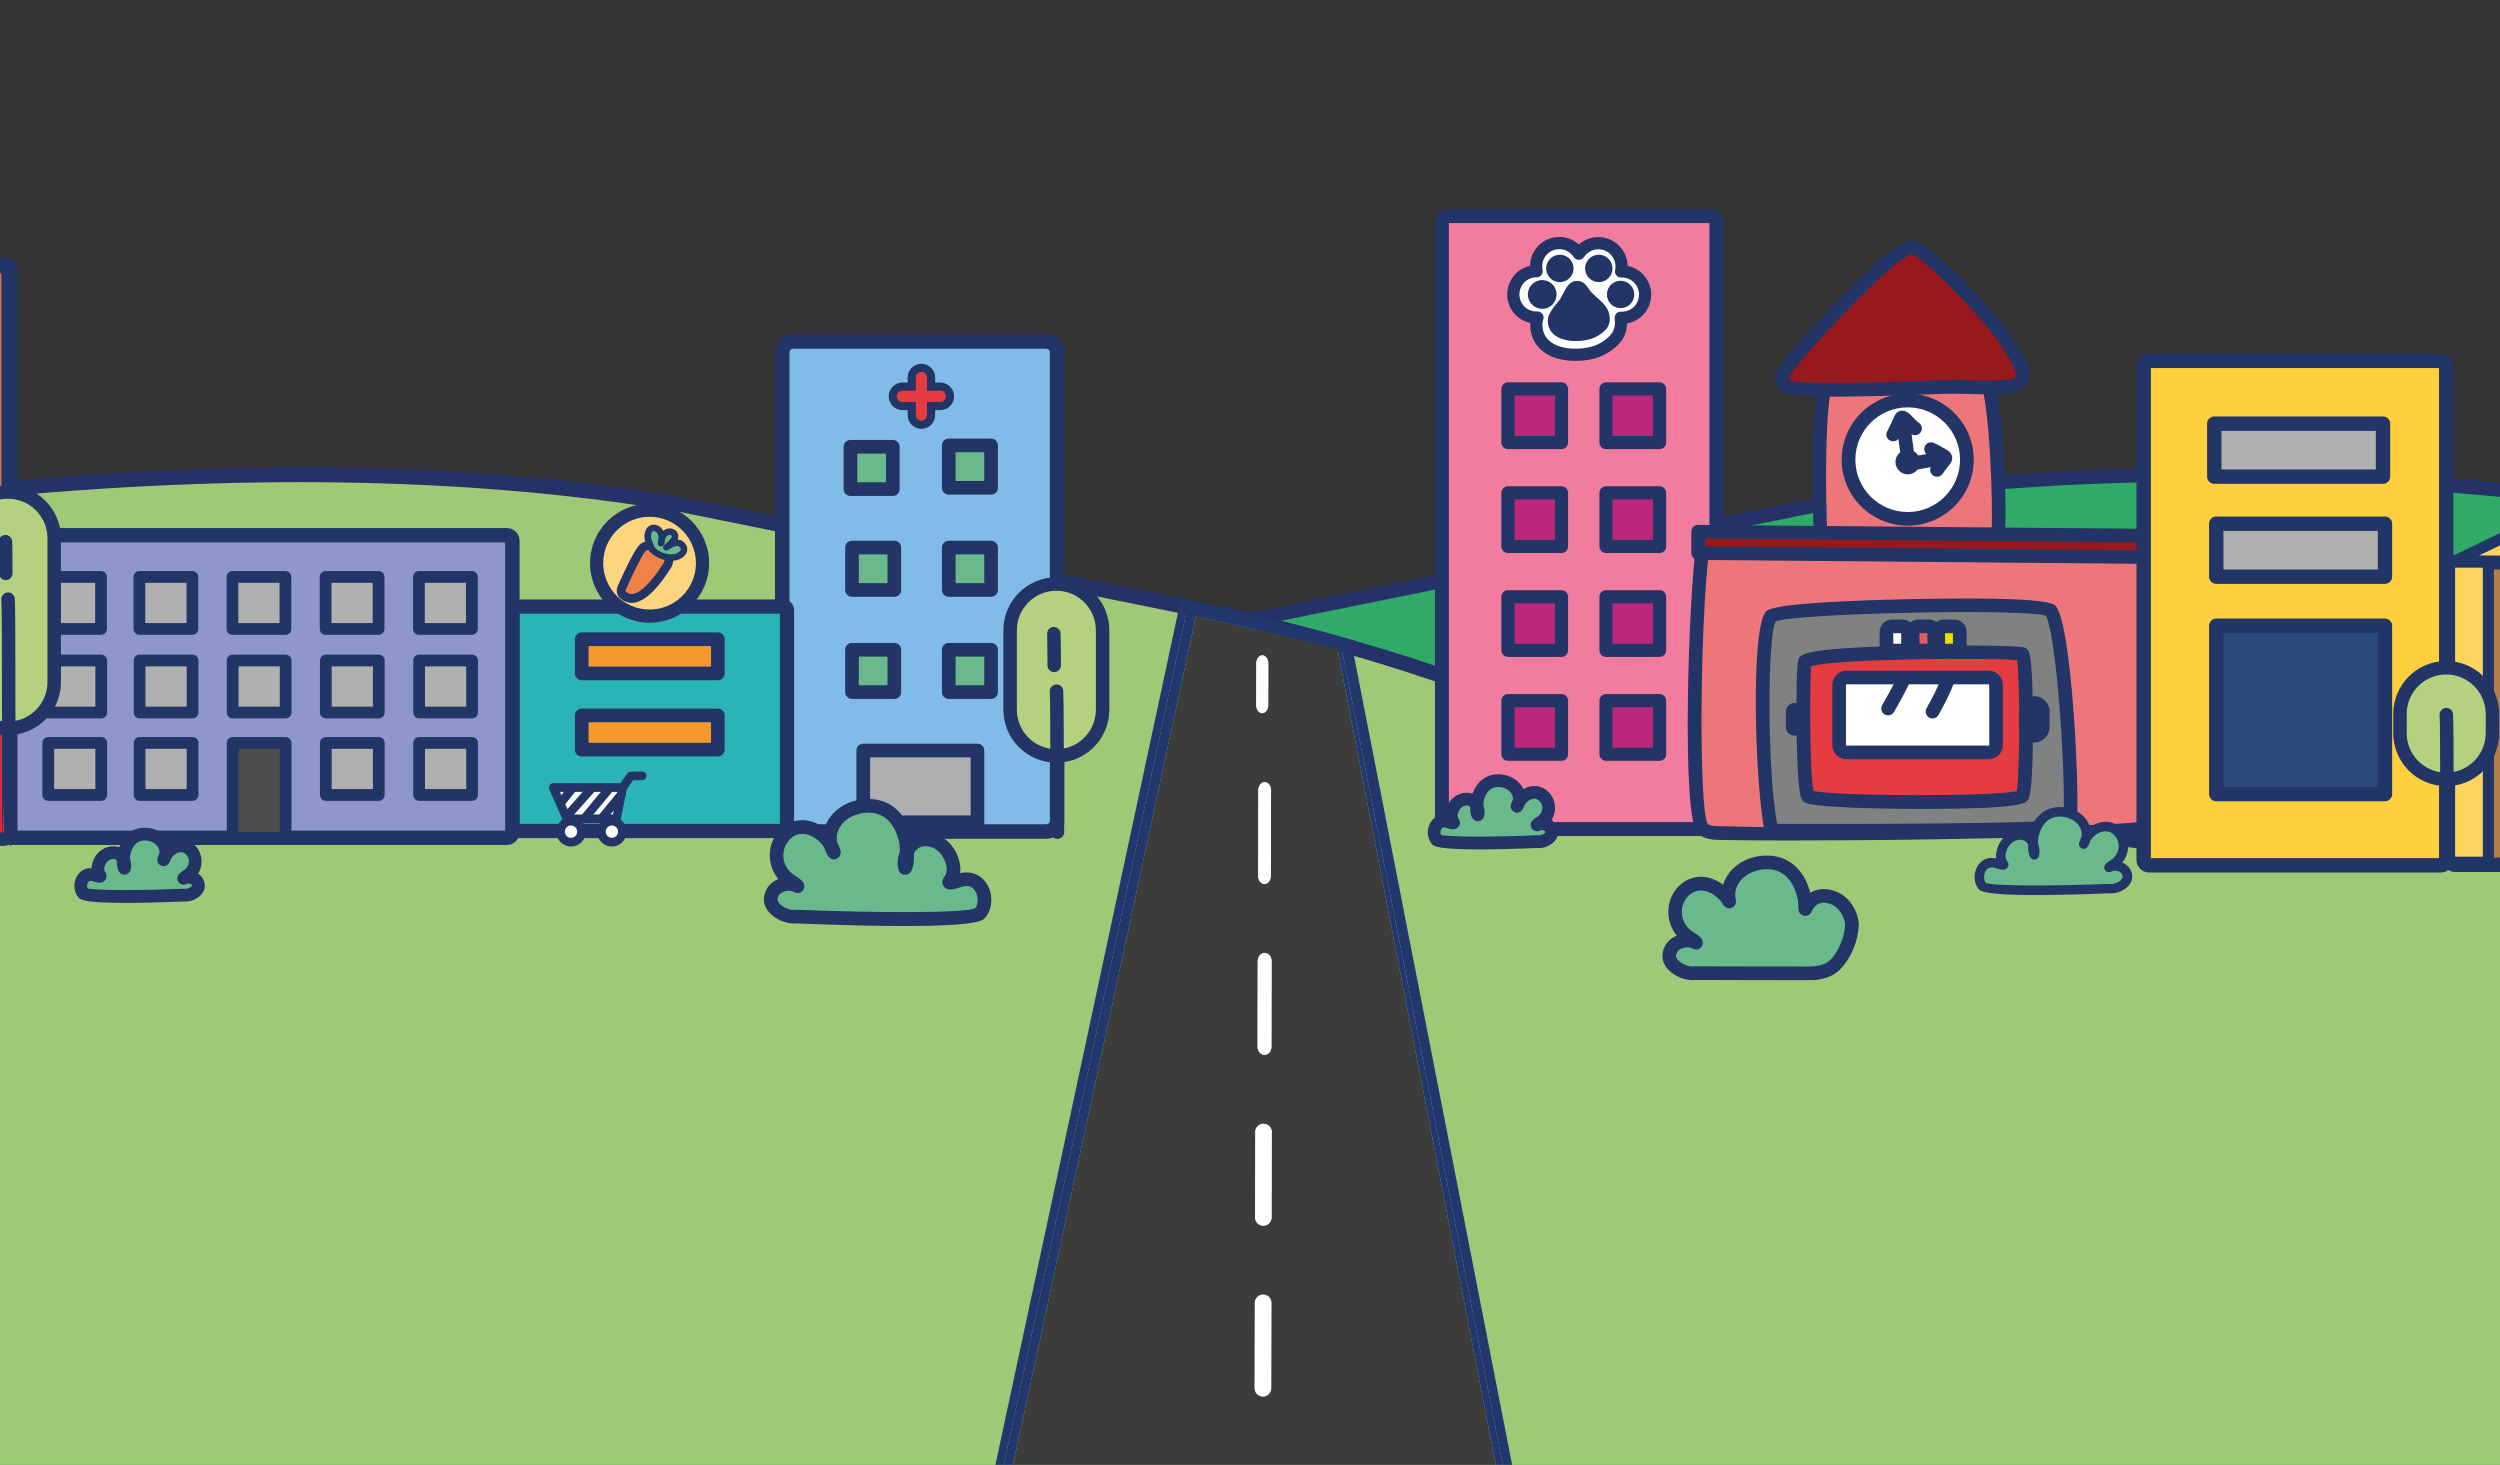 <?xml version="1.0" encoding="UTF-8"?>
<svg id="Information" xmlns="http://www.w3.org/2000/svg" xmlns:xlink="http://www.w3.org/1999/xlink" viewBox="0 0 1536 900">
  <rect x="0" y="0" width="1536" height="900" fill="#333333" stroke="none"/>
  <defs>
    <style>
      .cls-1 {
        clip-path: url(#clippath);
      }

      .cls-2 {
        fill: none;
      }

      .cls-2, .cls-3, .cls-4, .cls-5, .cls-6, .cls-7, .cls-8, .cls-9, .cls-10, .cls-11, .cls-12, .cls-13, .cls-14, .cls-15, .cls-16, .cls-17, .cls-18, .cls-19, .cls-20, .cls-21, .cls-22, .cls-23, .cls-24, .cls-25, .cls-26, .cls-27, .cls-28, .cls-29, .cls-30, .cls-31, .cls-32, .cls-33, .cls-34, .cls-35, .cls-36, .cls-37, .cls-38, .cls-39, .cls-40, .cls-41, .cls-42 {
        stroke-width: 0px;
      }

      .cls-3, .cls-4, .cls-5, .cls-6, .cls-7, .cls-8, .cls-9, .cls-10, .cls-11, .cls-12, .cls-42 {
        fill-rule: evenodd;
      }

      .cls-3, .cls-21 {
        fill: #223566;
      }

      .cls-4 {
        fill: #808181;
      }

      .cls-5 {
        fill: #e53c41;
      }

      .cls-6 {
        fill: #fdd480;
      }

      .cls-7, .cls-35 {
        fill: #fff;
      }

      .cls-8 {
        fill: #ef8347;
      }

      .cls-9, .cls-34 {
        fill: #6ab98d;
      }

      .cls-10 {
        fill: #98191b;
      }

      .cls-11 {
        fill: #b5d180;
      }

      .cls-12 {
        fill: #ed767a;
      }

      .cls-13 {
        fill: #80bce7;
      }

      .cls-14 {
        fill: #4d4d4d;
      }

      .cls-15 {
        fill: #2bb4b5;
      }

      .cls-16 {
        fill: #2b4a7c;
      }

      .cls-17 {
        fill: #a51b1e;
      }

      .cls-18 {
        fill: #3c3c3b;
      }

      .cls-19 {
        fill: #23376f;
      }

      .cls-20 {
        fill: #223567;
      }

      .cls-22 {
        fill: #253268;
      }

      .cls-23 {
        fill: #d42b46;
      }

      .cls-24 {
        fill: #cf171e;
      }

      .cls-25 {
        fill: #afafaf;
      }

      .cls-26 {
        fill: #e36e4d;
      }

      .cls-27 {
        fill: #b0b0b0;
      }

      .cls-28 {
        fill: #b17f49;
      }

      .cls-29 {
        fill: #ad191c;
      }

      .cls-30 {
        fill: #9fc976;
      }

      .cls-31 {
        fill: #2fab67;
      }

      .cls-32 {
        fill: #8e96cb;
      }

      .cls-33 {
        fill: #bc277c;
      }

      .cls-36 {
        fill: #ffcf3e;
      }

      .cls-37 {
        fill: #e8595d;
      }

      .cls-38 {
        fill: #fcd55f;
      }

      .cls-39 {
        fill: #eadf00;
      }

      .cls-40 {
        fill: #f27c9d;
      }

      .cls-41 {
        fill: #f4992c;
      }
    </style>
    <clipPath id="clippath">
      <rect class="cls-2" x="-487.55" width="2511.09" height="984.28"/>
    </clipPath>
  </defs>
  <g class="cls-1">
    <g>
      <path class="cls-31" d="M2021.76,986.72V397.19s-487.69-158.22-904.04-87.2l-400.34,81.09s-454.47,178.66-772.12,125.01c-317.65-53.65-431.03-93.19-431.03-93.19v563.81H2021.76Z"/>
      <path class="cls-22" d="M2026.09,991.05H-490.09V416.81l5.76,2.01c1.13.39,116.87,40.07,430.32,93.01,72.07,12.17,157.35,13.2,253.48,3.07,77.02-8.12,161.11-23.39,249.94-45.38,151.3-37.46,265.26-82.01,266.4-82.45l.35-.14.37-.08,400.4-81.11h.07c95.27-16.26,202.21-21.78,317.83-16.41,92.44,4.3,190.61,15.52,291.8,33.37,172.27,30.38,295.25,69.98,296.47,70.38l2.99.97v597ZM-481.43,982.39H2017.43V400.37c-19.8-6.21-135.6-41.51-292.45-69.16-100.81-17.77-198.59-28.95-290.64-33.22-114.94-5.33-221.2.14-315.82,16.27l-399.91,81.01c-7.2,2.8-119.52,46.11-267.13,82.66-89.21,22.09-173.7,37.43-251.11,45.59-96.91,10.22-182.98,9.16-255.83-3.14-275.84-46.59-399.13-83-425.97-91.5v553.52Z"/>
    </g>
    <g>
      <path class="cls-30" d="M-496.71,986.72V397.19S1.93,238.97,418.28,310l312.61,63.32c52,10.53,103.28,24.35,153.51,41.41,137.38,46.65,462.25,142.59,706.34,101.37,317.65-53.65,438.24-93.19,438.24-93.19v563.81H-496.71Z"/>
      <path class="cls-22" d="M2033.55,991.29H-501.28V393.85l3.19-1.01c1.25-.4,126.98-40,301.96-70.38,102.78-17.84,202.23-29.07,295.58-33.37,116.78-5.37,224.3.14,319.59,16.4l.14.03,312.61,63.32c52.08,10.55,103.92,24.54,154.08,41.57,72.86,24.74,186.23,59.31,312.55,83.48,154.44,29.55,286.18,35.51,391.56,17.71,313.5-52.95,436.38-92.63,437.58-93.03l5.99-1.96v574.69ZM-492.14,982.15H2024.41V429.1c-28.07,8.44-156.82,44.87-432.91,91.5-40,6.76-83.75,10.13-131.01,10.13-78.5,0-166.71-9.3-263.79-27.88-126.83-24.27-240.63-58.96-313.77-83.8-49.79-16.91-101.25-30.79-152.95-41.26l-312.54-63.31c-94.61-16.13-201.42-21.61-317.48-16.27-92.95,4.27-191.99,15.45-294.38,33.22-158.98,27.59-277.12,62.81-297.72,69.12v581.59Z"/>
    </g>
    <g>
      <rect class="cls-40" x="885.91" y="132.76" width="168.64" height="376.61" rx="3.52" ry="3.52"/>
      <path class="cls-21" d="M1051.04,513.66h-161.61c-4.3,0-7.8-3.5-7.8-7.8V136.27c0-4.3,3.5-7.8,7.8-7.8h161.61c4.3,0,7.8,3.5,7.8,7.8v369.59c0,4.3-3.5,7.8-7.8,7.8ZM890.2,505.08h160.07V137.04h-160.07v368.04Z"/>
    </g>
    <path class="cls-7" d="M950.59,151.4c3.27-1.99,7.33-2.6,11.06-1.62,3.26.86,6.19,2.91,8.11,5.7.11.15.2.3.3.46l.07-.1c2.24-3.42,5.99-5.79,10.07-6.32,3.34-.44,6.84.37,9.66,2.21,3.27,2.14,5.6,5.69,6.25,9.55.3,1.81.25,3.67-.15,5.46v.02h.06s.28-.01.52,0c3.61,0,7.22,1.43,9.86,3.96,2.5,2.39,4.08,5.72,4.35,9.17.26,3.28-.66,6.64-2.55,9.32-2.69,3.82-7.31,6.19-12.08,6.04-.11,0-.22,0-.33-.01.57,3.64.11,7.45-1.73,10.65-1.12,1.95-2.72,3.58-4.43,5-2.4,2-5.07,3.68-7.99,4.79-4.1,1.55-8.56,2.23-12.92,2.31-4.37.08-8.78-.45-12.86-2.01-3.5-1.33-6.74-3.51-8.9-6.55-1.83-2.57-2.83-5.68-2.98-8.86-.05-.98-.04-1.95.08-2.93.11-.86.32-1.71.6-2.52h0s-.03-.01-.05,0c-3.73.15-7.47-1.2-10.24-3.73-2.48-2.28-4.12-5.47-4.52-8.82-.39-3.32.43-6.77,2.28-9.56,2.17-3.28,5.75-5.59,9.68-6.2.77-.12,1.54-.17,2.31-.17-.78-3.53-.14-7.43,1.81-10.58,1.15-1.86,2.73-3.43,4.6-4.6.03-.02.05-.03.08-.05Z"/>
    <path class="cls-21" d="M967.83,221.74c-4.92,0-9.4-.76-13.34-2.26-4.48-1.7-8.16-4.42-10.61-7.87-2.21-3.11-3.48-6.86-3.67-10.86-.04-.82-.04-1.58,0-2.29-3.11-.67-6.03-2.16-8.38-4.31-3.13-2.88-5.21-6.94-5.71-11.15-.49-4.17.56-8.57,2.88-12.07,2.56-3.87,6.54-6.6,11.04-7.61.05-3.24.97-6.47,2.69-9.24,1.45-2.34,3.46-4.35,5.81-5.81,0,0,.09-.06.1-.06,4.16-2.53,9.25-3.28,13.96-2.04,2.81.74,5.37,2.14,7.49,4.06,2.69-2.37,6.06-3.95,9.61-4.41,4.2-.56,8.65.47,12.19,2.79,4.12,2.69,7.07,7.2,7.89,12.06.15.89.23,1.79.24,2.7,3.33.67,6.48,2.28,8.94,4.65,3.14,3.01,5.15,7.23,5.49,11.58.32,4.17-.82,8.35-3.22,11.77-2.71,3.86-6.92,6.49-11.51,7.34-.09,3.27-.92,6.39-2.45,9.05-1.2,2.09-2.93,4.06-5.28,6.01-2.91,2.41-5.95,4.24-9.06,5.41-4.22,1.6-8.99,2.46-14.18,2.56-.31,0-.62,0-.93,0ZM944.63,191.36c1.12,0,2.18.5,2.9,1.37.71.87,1,2.01.78,3.11-.03.15-.07.32-.12.47-.21.64-.36,1.25-.44,1.83-.08.63-.1,1.35-.06,2.24.12,2.57.92,4.94,2.29,6.87,2.01,2.82,5.02,4.4,7.18,5.22,3.29,1.26,7.15,1.85,11.46,1.77,4.33-.08,8.26-.78,11.67-2.07,2.32-.88,4.65-2.28,6.92-4.17,1.65-1.37,2.82-2.68,3.58-3.99,1.3-2.26,1.75-5.17,1.28-8.2-.18-1.13.17-2.27.94-3.11.77-.84,1.88-1.29,3.02-1.2,3.7.09,7.08-1.59,9.09-4.44,1.38-1.97,2.07-4.48,1.88-6.88-.2-2.53-1.37-4.99-3.2-6.75-1.93-1.85-4.58-2.92-7.27-2.92h-.38c-1.18.05-2.3-.45-3.04-1.34-.74-.89-1.06-2.08-.81-3.21.3-1.34.34-2.74.12-4.05-.48-2.83-2.2-5.46-4.6-7.04-2.07-1.36-4.68-1.97-7.13-1.63-2.99.39-5.76,2.13-7.42,4.66-.7,1.07-1.92,1.68-3.2,1.74-1.27-.01-2.49-.62-3.17-1.69l-.2-.31c-1.42-2.07-3.6-3.6-6-4.23-2.71-.7-5.76-.26-8.15,1.2-.02.01-.03.02-.05.03-1.43.91-2.57,2.06-3.4,3.39-1.41,2.28-1.91,5.19-1.33,7.8.24,1.11-.03,2.28-.75,3.16-.72.88-1.7,1.32-2.93,1.39-.63,0-1.16.04-1.72.12-2.85.45-5.52,2.15-7.12,4.57-1.36,2.05-1.97,4.62-1.68,7.05.29,2.46,1.5,4.83,3.33,6.5,2.02,1.85,4.76,2.85,7.53,2.75.08,0,.15,0,.22,0ZM995.95,163.02h0,0Z"/>
    <path class="cls-3" d="M951.76,196.38c.19-3.45,3.99-7.92,6.53-11.02,3.54-4.3,4.66-12.42,11.18-12.01,4.4.28,5.42,4.52,8.26,7.32,4.51,4.42,10.31,7.83,10.57,14.72.12,3.16-.89,5.45-3.18,7.53-1.9,1.72-4.23,3.3-6.65,4.19-9.24,3.39-27.41,2.51-26.7-10.73Z"/>
    <path class="cls-21" d="M968.27,209.54c-4.79,0-9.58-1.05-12.86-3.47-3.1-2.29-4.62-5.66-4.41-9.74h0c.19-3.55,3.77-7.9,6.39-11.07l.32-.38c1.04-1.27,1.9-2.96,2.73-4.59,1.91-3.75,4.11-8.05,9.07-7.69,3.38.21,4.97,2.51,6.52,4.72.67.97,1.37,1.97,2.22,2.8.91.9,1.88,1.75,2.85,2.6,3.8,3.36,7.72,6.83,7.94,12.63.13,3.36-.93,5.86-3.43,8.11-1.53,1.39-3.98,3.26-6.89,4.34-3.01,1.1-6.73,1.74-10.45,1.74ZM952.5,196.42c-.19,3.61,1.08,6.45,3.8,8.46,5.35,3.95,15.53,3.87,21.9,1.53,2.1-.77,4.37-2.21,6.41-4.04,2.17-1.96,3.05-4.03,2.94-6.94-.2-5.16-3.71-8.27-7.44-11.56-.98-.87-1.97-1.74-2.9-2.66-.95-.93-1.68-1.99-2.4-3.02-1.46-2.1-2.73-3.92-5.38-4.09-3.99-.22-5.77,3.21-7.64,6.88-.87,1.7-1.77,3.47-2.91,4.86l-.32.38c-2.48,3.01-5.88,7.14-6.05,10.2h0Z"/>
    <path class="cls-3" d="M943.31,174.02c3.8-2.34,8.79-1.15,11.13,2.65,2.34,3.8,1.15,8.79-2.65,11.13-3.8,2.34-8.79,1.15-11.13-2.65-2.34-3.8-1.15-8.79,2.65-11.13Z"/>
    <path class="cls-21" d="M947.57,189.75c-.69,0-1.38-.08-2.07-.24-2.3-.55-4.24-1.95-5.48-3.97-1.24-2.01-1.62-4.38-1.07-6.68.55-2.3,1.95-4.24,3.96-5.48h0c4.15-2.55,9.61-1.25,12.16,2.9,2.55,4.15,1.25,9.61-2.9,12.16-1.41.87-3,1.31-4.61,1.31ZM943.7,174.66c-1.67,1.03-2.84,2.64-3.29,4.55-.45,1.91-.14,3.88.89,5.55,1.03,1.67,2.64,2.84,4.55,3.29,1.91.46,3.88.14,5.55-.89,3.45-2.12,4.53-6.65,2.41-10.1-2.12-3.45-6.65-4.53-10.1-2.41h0Z"/>
    <path class="cls-3" d="M977.89,157.75c3.96-2.43,9.14-1.2,11.58,2.76,2.43,3.96,1.2,9.14-2.76,11.58-3.96,2.43-9.14,1.2-11.58-2.76-2.43-3.95-1.2-9.14,2.76-11.58Z"/>
    <path class="cls-3" d="M991.29,173.75c3.96-2.44,9.14-1.2,11.58,2.76,2.43,3.95,1.2,9.14-2.76,11.58-3.96,2.43-9.14,1.2-11.58-2.76-2.43-3.96-1.2-9.14,2.76-11.58Z"/>
    <path class="cls-21" d="M953.97,157.75c3.96-2.44,9.14-1.2,11.58,2.76,2.43,3.95,1.2,9.14-2.76,11.58-3.96,2.43-9.14,1.2-11.58-2.76-2.43-3.96-1.2-9.14,2.76-11.58Z"/>
    <g>
      <g>
        <rect class="cls-33" x="926.48" y="238.97" width="32.92" height="32.92"/>
        <path class="cls-21" d="M959.4,275.93h-32.92c-2.23,0-4.04-1.81-4.04-4.04v-32.93c0-2.23,1.81-4.04,4.04-4.04h32.92c2.23,0,4.04,1.81,4.04,4.04v32.93c0,2.23-1.81,4.04-4.04,4.04ZM930.51,267.86h24.85v-24.86h-24.85v24.86Z"/>
      </g>
      <g>
        <rect class="cls-33" x="986.73" y="238.97" width="32.92" height="32.92"/>
        <path class="cls-21" d="M1019.65,275.93h-32.92c-2.23,0-4.04-1.81-4.04-4.04v-32.93c0-2.23,1.81-4.04,4.04-4.04h32.92c2.23,0,4.04,1.81,4.04,4.04v32.93c0,2.23-1.81,4.04-4.04,4.04ZM990.76,267.86h24.85v-24.86h-24.85v24.86Z"/>
      </g>
    </g>
    <g>
      <g>
        <rect class="cls-33" x="926.48" y="302.81" width="32.92" height="32.92"/>
        <path class="cls-21" d="M959.4,339.77h-32.92c-2.23,0-4.04-1.81-4.04-4.04v-32.92c0-2.23,1.81-4.04,4.04-4.04h32.92c2.23,0,4.04,1.81,4.04,4.04v32.92c0,2.23-1.81,4.04-4.04,4.04ZM930.51,331.7h24.85v-24.85h-24.85v24.85Z"/>
      </g>
      <g>
        <rect class="cls-33" x="986.73" y="302.81" width="32.92" height="32.92"/>
        <path class="cls-21" d="M1019.65,339.77h-32.92c-2.23,0-4.04-1.81-4.04-4.04v-32.92c0-2.23,1.81-4.04,4.04-4.04h32.92c2.23,0,4.04,1.81,4.04,4.04v32.92c0,2.23-1.81,4.04-4.04,4.04ZM990.76,331.7h24.85v-24.85h-24.85v24.85Z"/>
      </g>
    </g>
    <g>
      <g>
        <rect class="cls-33" x="926.48" y="366.64" width="32.92" height="32.92"/>
        <path class="cls-21" d="M959.4,403.6h-32.92c-2.23,0-4.04-1.81-4.04-4.04v-32.92c0-2.23,1.81-4.04,4.04-4.04h32.92c2.23,0,4.04,1.81,4.04,4.04v32.92c0,2.23-1.81,4.04-4.04,4.04ZM930.51,395.53h24.85v-24.85h-24.85v24.85Z"/>
      </g>
      <g>
        <rect class="cls-33" x="986.73" y="366.64" width="32.92" height="32.92"/>
        <path class="cls-21" d="M1019.65,403.6h-32.92c-2.23,0-4.04-1.81-4.04-4.04v-32.92c0-2.23,1.81-4.04,4.04-4.04h32.92c2.23,0,4.04,1.81,4.04,4.04v32.92c0,2.23-1.81,4.04-4.04,4.04ZM990.76,395.53h24.85v-24.85h-24.85v24.85Z"/>
      </g>
    </g>
    <g>
      <g>
        <rect class="cls-33" x="926.48" y="430.48" width="32.92" height="32.92"/>
        <path class="cls-21" d="M959.4,467.44h-32.92c-2.23,0-4.04-1.81-4.04-4.04v-32.92c0-2.23,1.81-4.04,4.04-4.04h32.92c2.23,0,4.04,1.81,4.04,4.04v32.92c0,2.23-1.81,4.04-4.04,4.04ZM930.51,459.36h24.85v-24.85h-24.85v24.85Z"/>
      </g>
      <g>
        <rect class="cls-33" x="986.73" y="430.48" width="32.92" height="32.92"/>
        <path class="cls-21" d="M1019.65,467.44h-32.92c-2.23,0-4.04-1.81-4.04-4.04v-32.92c0-2.23,1.81-4.04,4.04-4.04h32.92c2.23,0,4.04,1.81,4.04,4.04v32.92c0,2.23-1.81,4.04-4.04,4.04ZM990.76,459.36h24.85v-24.85h-24.85v24.85Z"/>
      </g>
    </g>
    <path class="cls-21" d="M1049.37,458.45c-5.21,0-9.44-4.24-9.44-9.44v-9.58c0-5.21,4.23-9.44,9.44-9.44s9.44,4.24,9.44,9.44v9.58c0,5.21-4.23,9.44-9.44,9.44ZM1049.37,438.39c-.58,0-1.04.47-1.04,1.05v9.58c0,.58.47,1.05,1.04,1.05s1.04-.47,1.04-1.05v-9.58c0-.58-.47-1.05-1.04-1.05Z"/>
    <g>
      <g>
        <rect class="cls-13" x="480.6" y="209.81" width="168.91" height="301.08" rx="6.63" ry="6.63"/>
        <path class="cls-21" d="M642.88,515.35h-155.65c-6.12,0-11.09-4.97-11.09-11.09V216.44c0-6.11,4.98-11.09,11.09-11.09h155.65c6.12,0,11.09,4.97,11.09,11.09v287.81c0,6.12-4.98,11.09-11.09,11.09ZM487.23,214.27c-1.18,0-2.17.99-2.17,2.17v287.81c0,1.18.99,2.18,2.17,2.18h155.65c1.18,0,2.17-1,2.17-2.18V216.44c0-1.18-.99-2.17-2.17-2.17h-155.65Z"/>
      </g>
      <rect class="cls-34" x="582.91" y="273.68" width="26.02" height="26.02"/>
      <path class="cls-21" d="M608.93,303.9h-26.02c-2.32,0-4.2-1.88-4.2-4.2v-26.02c0-2.32,1.88-4.2,4.2-4.2h26.02c2.32,0,4.2,1.88,4.2,4.2v26.02c0,2.32-1.88,4.2-4.2,4.2ZM587.11,295.5h17.62v-17.62h-17.62v17.62Z"/>
      <rect class="cls-34" x="522.53" y="274.5" width="26.02" height="26.02"/>
      <path class="cls-21" d="M548.54,304.72h-26.02c-2.32,0-4.2-1.88-4.2-4.2v-26.02c0-2.32,1.88-4.2,4.2-4.2h26.02c2.32,0,4.2,1.88,4.2,4.2v26.02c0,2.32-1.88,4.2-4.2,4.2ZM526.73,296.32h17.62v-17.62h-17.62v17.62Z"/>
      <rect class="cls-34" x="582.91" y="336.45" width="26.02" height="26.02"/>
      <path class="cls-21" d="M608.93,366.66h-26.02c-2.32,0-4.2-1.88-4.2-4.2v-26.02c0-2.32,1.88-4.2,4.2-4.2h26.02c2.32,0,4.2,1.88,4.2,4.2v26.02c0,2.32-1.88,4.2-4.2,4.2ZM587.11,358.26h17.62v-17.62h-17.62v17.62Z"/>
      <rect class="cls-34" x="523.46" y="336.45" width="26.02" height="26.02"/>
      <path class="cls-21" d="M549.48,366.66h-26.01c-2.32,0-4.2-1.88-4.2-4.2v-26.02c0-2.32,1.88-4.2,4.2-4.2h26.01c2.32,0,4.2,1.88,4.2,4.2v26.02c0,2.32-1.88,4.2-4.2,4.2ZM527.66,358.26h17.62v-17.62h-17.62v17.62Z"/>
      <rect class="cls-34" x="582.91" y="399.2" width="26.02" height="26.02"/>
      <path class="cls-21" d="M608.93,429.42h-26.02c-2.32,0-4.2-1.88-4.2-4.2v-26.02c0-2.32,1.88-4.2,4.2-4.2h26.02c2.32,0,4.2,1.88,4.2,4.2v26.02c0,2.32-1.88,4.2-4.2,4.2ZM587.11,421.02h17.62v-17.62h-17.62v17.62Z"/>
      <rect class="cls-34" x="523.46" y="399.2" width="26.02" height="26.02"/>
      <path class="cls-21" d="M549.48,429.42h-26.01c-2.32,0-4.2-1.88-4.2-4.2v-26.02c0-2.32,1.88-4.2,4.2-4.2h26.01c2.32,0,4.2,1.88,4.2,4.2v26.02c0,2.32-1.88,4.2-4.2,4.2ZM527.66,421.02h17.62v-17.62h-17.62v17.62Z"/>
      <g>
        <rect class="cls-25" x="530.38" y="461.11" width="70.18" height="44.06"/>
        <path class="cls-21" d="M600.56,509.37h-70.18c-2.32,0-4.2-1.88-4.2-4.2v-44.07c0-2.32,1.88-4.2,4.2-4.2h70.18c2.32,0,4.2,1.88,4.2,4.2v44.07c0,2.32-1.88,4.2-4.2,4.2ZM534.58,500.98h61.78v-35.67h-61.78v35.67Z"/>
      </g>
      <g>
        <path class="cls-5" d="M577.69,237.52h-5.64v-5.56c0-3.28-2.66-5.95-5.95-5.95s-5.95,2.66-5.95,5.95v5.56h-5.65c-3.3,0-5.98,2.68-5.98,5.98s2.68,5.98,5.98,5.98h5.65v5.56c0,3.28,2.66,5.95,5.95,5.95s5.95-2.66,5.95-5.95v-5.56h5.64c3.3,0,5.98-2.68,5.98-5.98s-2.68-5.98-5.98-5.98Z"/>
        <path class="cls-21" d="M566.1,263.48c-4.66,0-8.45-3.79-8.45-8.45v-3.05h-3.14c-4.68,0-8.48-3.8-8.48-8.48s3.81-8.48,8.48-8.48h3.14v-3.05c0-4.66,3.79-8.45,8.45-8.45s8.46,3.79,8.46,8.45v3.05h3.13c4.68,0,8.49,3.8,8.49,8.48s-3.81,8.48-8.49,8.48h-3.13v3.05c0,4.66-3.79,8.45-8.46,8.45ZM554.5,240.02c-1.91,0-3.47,1.56-3.47,3.47s1.56,3.47,3.47,3.47h8.15v8.06c0,1.9,1.54,3.44,3.44,3.44s3.44-1.54,3.44-3.44v-8.06h8.15c1.92,0,3.47-1.56,3.47-3.47s-1.56-3.47-3.47-3.47h-8.15v-8.06c0-1.9-1.54-3.44-3.44-3.44s-3.44,1.54-3.44,3.44v8.06h-8.15Z"/>
      </g>
    </g>
    <g>
      <path class="cls-9" d="M489.22,563.14c-6.36.96-17.93-4.98-15.32-12.98,1.45-4.41,5.16-6.53,9.58-7.06,1.46-.17,3.13.04,4.53.49.65.21,2.38,1.23,1.91.74-2.13-2.2-5.29-3.4-7.46-5.69-6.64-7.03-7.3-17.71-.92-25.08,10.26-11.84,27.14-2.46,30.8,10.06.15.5-.56-.88-.8-1.34-.59-1.12-.97-2.27-1.24-3.5-.7-3.2-.53-6.4.58-9.49,3.21-8.95,12.55-13.83,21.63-14.19,13.95-.55,21.74,9.65,24.18,22.33.3,1.54,1.09,15.35-.58,15.84-.09.03-.35-1.6-.36-1.75-.27-2.78.37-5.83,1.58-8.34,3.16-6.53,8.98-8.79,15.83-6.77,7.03,2.08,11.56,8.91,12.57,15.89.33,2.31-.01,4.63-.83,6.8-.4,1.07-2.53,3.09-1.39,3.14,2.76.12,5.8-1.6,8.81-1.97,12-1.47,15.76,14.36,9.62,20.96-5.78,6.23-112.74,1.91-112.74,1.91Z"/>
      <path class="cls-21" d="M555.7,568.95c-16.11,0-37.59-.45-66.29-1.6-5.71.62-13.1-2.34-17.01-6.96-2.91-3.45-3.8-7.54-2.49-11.54,1.35-4.13,4.22-7.12,8.28-8.73-7.01-8.67-7.04-20.96.19-29.31,4.95-5.71,11.66-8,18.89-6.41,3.33.73,6.54,2.26,9.37,4.37.09-.3.19-.6.3-.89,3.52-9.84,13.5-16.5,25.42-16.97,13.74-.52,23.99,7.94,27.82,22.84,3.95-2.41,8.85-2.94,14.18-1.36,8.08,2.39,14.18,9.97,15.53,19.31.23,1.57.23,3.17,0,4.76.62-.15,1.26-.27,1.92-.35,6.48-.79,12.17,2.25,15.18,8.14,3.39,6.63,2.56,14.98-1.97,19.85-1.29,1.39-4.52,4.86-49.34,4.86ZM489.22,558.94c.06,0,.11,0,.17,0,48.78,1.97,102.7,2.17,109.74-.86,1.87-2.35,2.07-6.74.39-10.03-1.41-2.77-3.65-3.99-6.68-3.62-.92.11-2.01.46-3.15.82-1.89.6-4.02,1.27-6.34,1.18-1.73-.07-3.19-1.01-3.91-2.51-1.23-2.54.35-4.73,1.2-5.9.14-.19.29-.39.4-.57.57-1.58.75-3.11.54-4.56-.72-5-3.97-10.79-9.6-12.45-4.71-1.39-8.2-.13-10.42,3.73.18,5.43-.42,12-4.26,13.13-1.2.35-2.51.14-3.55-.56-.97-.66-1.91-1.71-2.18-4.86-.28-2.86.2-6.07,1.31-8.98-.07-2.1-.19-3.95-.32-4.71-1.12-5.84-5.32-19.57-19.89-18.88-6.94.27-15.16,3.91-17.84,11.41-.79,2.21-.96,4.51-.5,6.86.86,1.56,1.55,3.2,2.04,4.88.6,2.07-.44,4.37-2.44,5.18-.88.36-3.57,1.45-6-3.17-.67-1.25-1.14-2.45-1.5-3.76-2.5-3.99-6.64-7.14-10.97-8.09-2.89-.63-7.11-.5-10.75,3.71-4.87,5.62-4.54,13.8.8,19.44.76.81,1.88,1.53,3.06,2.3,1.4.91,2.99,1.94,4.36,3.36,1.42,1.47,1.66,3.86.46,5.51-.96,1.33-2.82,2.57-6.17.92-.22-.11-.45-.23-.62-.3-.78-.25-1.84-.37-2.63-.27-4.91.59-5.8,3.3-6.09,4.2-.26.81-.4,1.94.92,3.5,2.32,2.74,7.16,4.41,9.78,4.02.21-.03.42-.05.62-.05Z"/>
    </g>
    <g>
      <path class="cls-9" d="M1136.96,573.86c.82-2.17,1.16-4.49.83-6.8-1.01-6.97-5.54-13.81-12.57-15.89-6.85-2.03-12.67.24-15.83,6.77-.09.18-.15.38-.23.56.12,4.31-1.05,2.4,0,0-.08-2.99-.29-5.68-.41-6.31-2.44-12.68-10.23-22.87-24.18-22.33-9.08.36-18.43,5.24-21.63,14.19-1.11,3.09-1.28,6.29-.58,9.49.02.11.06.21.09.32.83,1.43,1.5,2.95,1.96,4.51.15.5-.56-.88-.8-1.34-.54-1.01-.89-2.07-1.15-3.17-5.82-10.02-19.87-15.9-28.84-5.54-6.38,7.37-5.72,18.05.92,25.08,2.17,2.3,5.33,3.49,7.46,5.69.48.49-1.26-.53-1.91-.74-1.4-.45-3.08-.66-4.53-.49-4.43.53-8.14,2.65-9.58,7.06-2.62,8,8.95,13.93,15.32,12.98,0,0,49.21,1.99,82.68,1.32,3.84-8.61,12.61-24.29,13.02-25.36Z"/>
      <path class="cls-21" d="M1101.35,602.23c-6.68,0-15.58-.02-24.49-.04l-35.32-.09c-5.74.71-13.17-2.31-17.09-6.95-2.91-3.45-3.79-7.54-2.49-11.53,1.35-4.13,4.23-7.13,8.28-8.73-7.01-8.67-7.03-20.96.19-29.31,4.31-4.97,10.12-7.4,16.39-6.8,4.13.39,8.28,2.1,11.87,4.76.09-.3.19-.6.3-.9,3.53-9.84,13.5-16.5,25.42-16.97,13.77-.51,23.99,7.95,27.82,22.85,3.95-2.41,8.85-2.94,14.18-1.36,8.08,2.39,14.18,9.97,15.53,19.31.1.68.11,1.53.04,2.67-.53,8.67-3.76,17.03-9.34,24.16l-3.39-2.48,3.31,2.58c-2.71,3.48-6.25,5.98-10.23,7.24-1.26.4-6.24,1.88-9.88,1.49-.07,0-.15.02-.22.02v.05s0-.05,0-.05c-.89.08-1.85.09-2.8.09h-8.08ZM1041.27,593.7h.01c26.71.08,66.72.18,70.72.12.16-.02.32-.02.49-.02h0s3.38.07,7.31-1.18c2.35-.74,4.48-2.26,6.14-4.4,0,0,0,0,0-.01l3.3,2.6-3.28-2.62c4.59-5.86,7.2-12.61,7.63-19.57.03-.43.04-.78.02-1.02-.72-4.94-3.97-10.73-9.59-12.4-5.03-1.49-8.68.05-10.86,4.57l-.16.41c-.79,1.8-2.72,2.81-4.65,2.44-1.93-.38-3.34-2.04-3.4-4-.08-2.81-.26-5.19-.34-5.68-1.12-5.84-5.28-19.55-19.89-18.88-6.94.27-15.16,3.91-17.84,11.41-.82,2.3-.97,4.72-.43,7.18l.07.23c.49,2.03-.57,4.11-2.51,4.89-1.94.78-4.15.02-5.2-1.78-2.81-4.84-7.95-8.39-12.79-8.84-3.59-.33-6.7.99-9.26,3.94-4.87,5.62-4.54,13.8.8,19.45.76.8,1.87,1.53,3.05,2.29,1.4.91,2.99,1.94,4.37,3.36,1.42,1.47,1.66,3.86.46,5.51-.96,1.33-2.81,2.56-6.17.92-.22-.11-.45-.22-.62-.3-.78-.25-1.83-.38-2.63-.27-4.91.58-5.8,3.3-6.09,4.19-.26.81-.4,1.94.92,3.5,2.32,2.75,7.16,4.41,9.78,4.02.21-.03.41-.05.62-.05Z"/>
    </g>
    <g>
      <path class="cls-9" d="M944.81,517.11c3.5.53,9.87-2.74,8.43-7.15-.8-2.43-2.84-3.59-5.28-3.88-.8-.1-1.72.02-2.5.27-.36.12-1.31.68-1.05.41,1.17-1.21,2.91-1.87,4.11-3.13,3.65-3.87,4.02-9.75.5-13.81-5.65-6.52-14.94-1.35-16.96,5.54-.08.28.31-.48.44-.74.33-.61.54-1.25.68-1.93.39-1.76.29-3.52-.32-5.23-1.77-4.93-6.91-7.62-11.91-7.81-7.68-.3-11.97,5.31-13.31,12.29-.16.85-.6,8.45.32,8.72.05.01.19-.88.2-.96.15-1.53-.2-3.21-.87-4.59-1.74-3.59-4.95-4.84-8.72-3.73-3.87,1.14-6.36,4.91-6.92,8.75-.18,1.27,0,2.55.46,3.75.22.59,1.39,1.7.76,1.73-1.52.06-3.19-.88-4.85-1.09-6.61-.81-8.68,7.91-5.3,11.54,3.18,3.43,62.07,1.05,62.07,1.05Z"/>
      <path class="cls-21" d="M908.81,521.88c-25.99,0-27.95-2.11-28.93-3.17-2.93-3.15-3.49-8.51-1.33-12.74,1.85-3.62,5.24-5.59,9.16-5.41.02-.33.05-.67.1-1,.83-5.76,4.63-10.44,9.68-11.94,2.61-.77,5.1-.72,7.27.06,2.66-7.75,8.68-12.23,16.38-11.95,6.66.26,12.33,3.76,14.87,9.04,1.28-.73,2.65-1.26,4.05-1.57,4.52-.97,8.87.49,11.95,4.05,4.07,4.7,4.45,11.4,1.25,16.62,1.76,1.14,3.04,2.81,3.72,4.87.89,2.71.28,5.58-1.67,7.88-2.47,2.93-6.97,4.76-10.64,4.4-15.34.62-26.99.86-35.84.86ZM885.33,512.97c5.48,1.43,33.92,1.26,59.33.23.25-.02.5,0,.74.04,1.35.2,3.99-1.2,4.15-2.02-.12-.37-.35-1.06-2.04-1.26-.18-.01-.53.01-.83.11l-.06.05c-3.2,1.57-4.94-.37-5.4-1.01-1.12-1.54-.92-3.73.41-5.09.87-.9,1.83-1.52,2.67-2.07.57-.37,1.1-.71,1.39-1.02,2.36-2.5,2.53-6.1.39-8.57-1.21-1.4-2.64-1.9-4.37-1.53-1.89.41-3.75,1.81-4.91,3.56-.21.73-.49,1.41-.83,2.05-1.85,3.54-4.36,2.99-5.36,2.58-1.86-.75-2.85-2.85-2.28-4.79.28-.95.66-1.87,1.13-2.75.15-.94.07-1.83-.25-2.72-1.23-3.43-5.1-5.1-8.38-5.22-6.5-.21-8.65,5.61-9.32,9.12-.05.33-.1,1.11-.13,2.02.62,1.75.87,3.65.7,5.38-.12,1.33-.45,2.84-1.89,3.82-.97.66-2.18.84-3.3.52-3.08-.9-3.65-5.01-3.57-8.43-.65-.89-1.65-1.44-3.61-.86-2.42.72-3.83,3.31-4.16,5.56-.07.48-.02,1,.16,1.55l.08.11c.52.72,1.9,2.62.81,4.88-.63,1.29-2.08,2.22-3.52,2.28-1.54.06-2.94-.37-4.05-.72-.54-.17-1.09-.34-1.45-.39-.72-.1-1.47-.01-2.06,1.13-.59,1.16-.57,2.6-.18,3.44ZM884.83,512.81"/>
    </g>
    <g>
      <g>
        <g>
          <rect class="cls-24" x="1179.23" y="369.11" width="7.72" height="34.52"/>
          <path class="cls-19" d="M1179.22,360.52h7.72c4.74,0,8.59,3.85,8.59,8.59v34.52c0,4.74-3.85,8.59-8.59,8.59h-7.72c-4.74,0-8.59-3.85-8.59-8.59v-34.52c0-4.74,3.85-8.59,8.59-8.59Z"/>
        </g>
        <g>
          <rect class="cls-29" x="1172.17" y="364.87" width="9.16" height="43"/>
          <path class="cls-19" d="M1172.17,356.28h9.16c4.74,0,8.59,3.85,8.59,8.59v43c0,4.74-3.85,8.59-8.59,8.59h-9.16c-4.74,0-8.59-3.85-8.59-8.59v-43c0-4.74,3.85-8.59,8.59-8.59Z"/>
        </g>
      </g>
      <g>
        <rect class="cls-29" x="1126.69" y="292.65" width="13.23" height="10.47"/>
        <path class="cls-19" d="M1126.68,284.06h13.23c4.74,0,8.59,3.85,8.59,8.59v10.47c0,4.74-3.85,8.59-8.59,8.59h-13.23c-4.74,0-8.59-3.85-8.59-8.59v-10.47c0-4.74,3.85-8.59,8.59-8.59Z"/>
      </g>
      <g>
        <rect class="cls-24" x="1095.27" y="337.86" width="77.18" height="140.02"/>
        <path class="cls-19" d="M1172.45,486.47h-77.18c-4.74,0-8.59-3.84-8.59-8.59v-140.02c0-4.74,3.85-8.59,8.59-8.59h77.18c4.74,0,8.59,3.85,8.59,8.59v140.02c0,4.74-3.85,8.59-8.59,8.59ZM1103.86,469.29h60v-122.85h-60v122.85Z"/>
      </g>
      <g>
        <path class="cls-29" d="M1090.16,337.12c0,2.43,1.89,4.41,4.23,4.41h78.95c2.34,0,4.23-1.97,4.23-4.41h0c0-2.43-1.89-4.41-4.23-4.41h-78.95c-2.33,0-4.23,1.98-4.23,4.41h0Z"/>
        <path class="cls-19" d="M1173.33,350.12h-78.95c-7.07,0-12.82-5.83-12.82-13s5.75-13,12.82-13h78.95c7.07,0,12.82,5.83,12.82,13s-5.75,13-12.82,13Z"/>
      </g>
      <g>
        <path class="cls-17" d="M1114.75,387.47c0-10.55,8.56-19.11,19.11-19.11,10.56,0,19.11,8.56,19.11,19.11,0,10.55-8.55,19.11-19.11,19.11-10.56,0-19.11-8.56-19.11-19.11Z"/>
        <path class="cls-19" d="M1133.86,415.17c-15.27,0-27.7-12.43-27.7-27.7s12.43-27.7,27.7-27.7,27.7,12.43,27.7,27.7-12.43,27.7-27.7,27.7ZM1133.86,376.95c-5.8,0-10.52,4.72-10.52,10.52s4.72,10.52,10.52,10.52,10.52-4.72,10.52-10.52-4.72-10.52-10.52-10.52Z"/>
      </g>
      <g>
        <rect class="cls-24" x="1179.23" y="369.11" width="7.72" height="34.52"/>
        <rect class="cls-29" x="1172.17" y="364.87" width="9.16" height="43"/>
      </g>
      <rect class="cls-29" x="1126.69" y="292.65" width="13.23" height="10.47"/>
      <rect class="cls-24" x="1095.27" y="337.86" width="77.18" height="140.02"/>
      <path class="cls-29" d="M1090.16,337.12c0,2.43,1.89,4.41,4.23,4.41h78.95c2.34,0,4.23-1.97,4.23-4.41h0c0-2.43-1.89-4.41-4.23-4.41h-78.95c-2.33,0-4.23,1.98-4.23,4.41h0Z"/>
      <path class="cls-17" d="M1114.75,387.47c0-10.55,8.56-19.11,19.11-19.11,10.56,0,19.11,8.56,19.11,19.11,0,10.55-8.55,19.11-19.11,19.11-10.56,0-19.11-8.56-19.11-19.11Z"/>
      <path class="cls-12" d="M1046.29,334.89s263.82-4.54,270.12.7c6.11,5.08,15.2,166.14,11.24,170.65-7.82,8.91-251.19,6.36-266.41,5.69-4.12-.18-12.3.6-15.33-3.17-7.62-9.49-4.55-31.29-5.27-42.69-2.49-39.65.18-91.79,5.64-131.18Z"/>
      <path class="cls-21" d="M1098.49,516.39c-19.65,0-33.78-.12-37.43-.28-.67-.03-1.46-.03-2.32-.03-5.21-.01-12.35-.03-16.1-4.7-9.51-11.84-5.32-142.35-.51-177.07.28-2.03,1.99-3.56,4.04-3.62.62-.02,62.73-1.75,124.8-2.82,127.1-2.19,145.95,2.68,148.11,4.48,1.8,1.5,4.52,3.76,8.7,56.77,1.9,24.09,3.55,52.45,4.41,75.86,1.51,40.71-.04,42.46-1.4,44.02-2.17,2.48-22.09,4.68-141.46,6.66-32.43.54-66.05.73-90.86.73ZM1049.99,338.98c-5.63,46.14-6.28,158.43-.75,167.21,1.18,1.47,6.81,1.48,9.51,1.49.99,0,1.89,0,2.67.04,18.05.8,242.69,2.74,262.67-4.31,2.77-17.48-5.75-149.06-10.62-164.35-16.37-2.88-170.1-2.66-263.49-.08ZM1324.99,503.02h0s0,0,0,0ZM1314.55,339.31h0Z"/>
      <path class="cls-12" d="M1118.78,331.47c-.88-10.93-3.65-98.78,6.38-99.81,20.28-2.1,81.13-4.44,92.25-2.29,10.26,1.98,11.88,98.3,9.8,101.6-4.02,6.37-108.42.51-108.42.51Z"/>
      <path class="cls-21" d="M1195.06,338.14c-6.56,0-14.37-.1-23.69-.34-26.36-.66-52.57-2.13-52.83-2.14-2.1-.12-3.78-1.76-3.95-3.85-.43-5.39-1.37-30.16-.91-54.04.88-45.48,5.72-49.74,11.04-50.29,20.38-2.11,81.51-4.55,93.47-2.24,3.73.72,5.44,4.66,6,5.96,4.65,10.75,6.59,39.71,7.33,56.02.19,4.27,1.82,41.88-.77,45.99-1.48,2.34-3.12,4.94-35.69,4.94ZM1122.72,327.48c44.15,2.38,91.6,3.23,100.75.74,1.41-12.89-1.05-86.31-7.53-94.85-11.76-1.75-68.07.26-89.46,2.37-5.4,8.37-4.99,70.04-3.77,91.74ZM1223.27,329.55h0ZM1224.5,327.84h0s0,0,0,0Z"/>
      <path class="cls-7" d="M1172.09,246.07c20.07,0,36.36,16.29,36.36,36.36s-16.29,36.36-36.36,36.36-36.36-16.29-36.36-36.36,16.29-36.36,36.36-36.36Z"/>
      <path class="cls-21" d="M1172.09,322.98c-22.36,0-40.56-18.19-40.56-40.56s18.19-40.56,40.56-40.56,40.56,18.19,40.56,40.56-18.19,40.56-40.56,40.56ZM1172.09,250.27c-17.73,0-32.16,14.43-32.16,32.16s14.43,32.16,32.16,32.16,32.16-14.43,32.16-32.16-14.43-32.16-32.16-32.16Z"/>
      <path class="cls-10" d="M1174.61,151.95c-9.67.09-49.61,42.18-65.59,60.56-9.53,10.97-22.61,24.27-6.55,26.04,22.95,2.53,84.4-.87,98.21-.91,7.23-.02,34.42,1.98,40.19-2.42,6.39-4.88-4.5-19.65-7.24-24.16-9.54-15.71-51.03-59.18-59.03-59.11Z"/>
      <path class="cls-21" d="M1127.96,243.69c-10.33,0-19.55-.26-25.94-.96-5.74-.63-9.35-2.77-10.73-6.34-2.7-6.97,4.67-15.35,12.47-24.23l2.1-2.4c.54-.62,54.18-61.88,68.72-62.01h.04c11.35,0,54.03,46.99,62.62,61.14.31.52.75,1.18,1.25,1.95,4.77,7.37,13.66,21.08,4.96,27.73-4.9,3.73-17.19,4.09-36.76,3.43-2.52-.08-4.58-.17-5.97-.15-3.63.01-10.66.26-19.57.58-15.46.55-35.88,1.27-53.18,1.27ZM1099.12,233.37s.86.68,3.81,1.01c16.5,1.82,53.45.51,77.9-.35,8.98-.32,16.07-.57,19.84-.58,1.45-.01,3.63.07,6.28.16,6.9.23,27.91.93,31.38-1.72.42-.32,2.07-2.63-6.91-16.48-.55-.85-1.03-1.59-1.38-2.16-9.39-15.47-47.96-55.08-55.51-57.08-7.03,1.08-39.69,33.03-62.35,59.1l-2.13,2.43c-3.73,4.24-11.49,13.07-10.94,15.67h0Z"/>
      <polygon class="cls-10" points="1043.32 339.85 1318.38 342.25 1318.38 329.07 1043.32 326.67 1043.32 339.85"/>
      <path class="cls-21" d="M1318.38,346.42l-275.06-2.41c-2.3,0-4.17-1.87-4.17-4.17v-13.18c0-2.3,1.87-4.17,4.17-4.17l275.06,2.41c2.3,0,4.17,1.87,4.17,4.17v13.18c0,2.3-1.87,4.17-4.17,4.17ZM1047.49,335.67l266.72,2.41v-4.84l-266.72-2.41v4.84Z"/>
      <path class="cls-42" d="M1172.14,280.49c1.86,0,3.37,1.51,3.37,3.38s-1.51,3.37-3.37,3.37-3.38-1.51-3.38-3.37,1.51-3.38,3.38-3.38Z"/>
      <path class="cls-21" d="M1172.14,291.44c-4.18,0-7.58-3.4-7.58-7.57s3.4-7.57,7.58-7.57,7.57,3.4,7.57,7.57-3.4,7.57-7.57,7.57ZM1172.14,283.04c-.46,0-.83.37-.83.82s.37.82.83.82.82-.37.82-.82-.37-.82-.82-.82Z"/>
      <path class="cls-21" d="M1171.8,285.21c-2.32,0-4.2-1.88-4.2-4.2,0-2.73-.4-5.54-.82-8.51-.28-2.02-.58-4.11-.75-6.22-.19-2.31,1.54-4.34,3.85-4.52,2.29-.21,4.33,1.53,4.52,3.85.15,1.86.41,3.74.69,5.72.44,3.12.9,6.36.9,9.68,0,2.32-1.88,4.2-4.19,4.2h0Z"/>
      <path class="cls-21" d="M1174.88,288.72c-2.19,0-4.04-1.7-4.19-3.92-.15-2.31,1.6-4.31,3.91-4.47,2.26-.15,4.55-.56,6.99-1.01,2.16-.39,4.4-.79,6.69-1.02,2.3-.25,4.36,1.46,4.59,3.77s-1.46,4.36-3.77,4.59c-1.95.19-3.93.55-6.01.93-2.56.46-5.2.94-7.93,1.12-.09,0-.19,0-.28,0Z"/>
      <path class="cls-21" d="M1163.15,271.16c-.75,0-1.5-.2-2.19-.62-1.98-1.21-2.6-3.8-1.39-5.77.55-.89,1.03-1.92,1.54-3l.37-.79c.27-.57.53-1.15.79-1.72.46-1.01.91-2.01,1.42-2.99.35-.9,1.06-2.69,2.95-3.53,3.26-1.5,6.12,1.14,7.06,2.01.77.71,1.45,1.42,2.14,2.14,1.05,1.1,2.04,2.14,3.07,2.82,1.93,1.28,2.47,3.88,1.19,5.82-1.28,1.94-3.89,2.47-5.82,1.19-1.76-1.16-3.16-2.61-4.4-3.9-.27.6-.54,1.2-.83,1.79l-.35.74c-.58,1.24-1.19,2.53-1.98,3.82-.79,1.29-2.17,2-3.58,2Z"/>
      <path class="cls-21" d="M1190.08,292.91c-.89,0-1.78-.28-2.54-.86-1.85-1.4-2.2-4.04-.8-5.88.47-.62.92-1.26,1.37-1.89.47-.66.94-1.33,1.45-2-1.77-1.04-3.35-1.85-4.77-2.46-2.13-.91-3.12-3.38-2.21-5.51.91-2.13,3.38-3.13,5.51-2.21,2.19.93,4.58,2.21,7.32,3.9l.23.12c1.02.55,3.41,1.85,3.76,4.66.33,2.56-1.29,4.37-2.07,5.23-.96,1.12-1.67,2.13-2.38,3.13-.5.7-1,1.41-1.53,2.1-.83,1.09-2.08,1.66-3.34,1.66ZM1192.06,283.75h.03-.03Z"/>
      <path class="cls-4" d="M1088.46,512.96c-6.45-27.65-7.91-127.58-.32-134.44,6.67-6.03,165.53-9.42,171.67-3.5,8.83,8.51,15.27,129.37,11.12,132.14-5.86,3.92-182.48,5.8-182.48,5.8Z"/>
      <path class="cls-21" d="M1131.04,514.65c-14.33,0-28.71-.03-42.6-.09-1.95,0-3.63-1.35-4.07-3.24-5.92-25.38-9.29-126.64.96-135.91,5.11-4.62,51.09-6.53,88.76-7.31,54.93-1.14,84.76.17,88.64,3.91,10.05,9.69,14.99,112.58,13.32,131.45-.33,3.69-.87,5.93-2.78,7.21-4.74,3.17-72.85,4-142.23,4ZM1091.86,506.17c62.99.23,160.46-.26,175.75-2.49.87-7,.44-32.24-1.71-62.32-2.72-37.98-6.42-58.98-8.83-63.04-13.78-4.52-152.49-1.64-166.14,3.46-5.05,9.48-5.2,92.36.93,124.39ZM1267.33,505.18h0ZM1257.52,378.5h0Z"/>
      <path class="cls-5" d="M1108.86,406.55c-1.08.9-1.83,71.22,1.75,82.44,1.46,4.56,127.66,5.59,131.89.09,3.26-4.24,2.92-84.72.12-87.17-1.92-1.68-125.13-2.57-133.76,4.64Z"/>
      <path class="cls-21" d="M1181.02,497.01c-25.74,0-56.92-.83-67.78-2.73-2.25-.39-5.66-.99-6.63-4.02-2.12-6.66-2.71-28.88-2.82-46.34-.25-38.4.85-39.33,2.38-40.6h0c1.86-1.55,6.8-5.68,72.03-6.63,14.85-.22,30.89-.21,44,.02,21.28.37,21.84.86,23.19,2.03,1.43,1.26,3.59,3.15,3.64,46.07.05,42.58-2.31,45.66-3.2,46.82-1.5,1.95-4,5.21-61.45,5.37-1.11,0-2.23,0-3.36,0ZM1114.19,485.98c15.06,3.36,111.72,3.44,124.89.07,1.92-10.1,2.04-67.94.22-80.44-17.73-1.68-112.23-.89-126.59,3.7-.73,10.75-1.06,63.43,1.48,76.66ZM1238.82,487.11h0,0ZM1240.07,485.73h0s0,0,0,0ZM1238.93,403.8h0Z"/>
      <path class="cls-35" d="M1162.35,384.84h6.63c1.83,0,3.31,1.48,3.31,3.31v8.26c0,1.83-1.49,3.32-3.32,3.32h-6.63c-1.83,0-3.32-1.49-3.32-3.32v-8.25c0-1.83,1.49-3.32,3.32-3.32Z"/>
      <path class="cls-21" d="M1168.98,403.92h-6.63c-4.14,0-7.51-3.37-7.51-7.51v-8.25c0-4.14,3.37-7.51,7.51-7.51h6.63c4.14,0,7.51,3.37,7.51,7.51v8.25c0,4.14-3.37,7.51-7.51,7.51ZM1163.23,395.53h4.87v-6.49h-4.87v6.49Z"/>
      <path class="cls-37" d="M1178.44,384.84h6.63c1.83,0,3.31,1.48,3.31,3.31v8.26c0,1.83-1.49,3.32-3.32,3.32h-6.63c-1.83,0-3.32-1.49-3.32-3.32v-8.25c0-1.83,1.49-3.32,3.32-3.32Z"/>
      <path class="cls-21" d="M1185.07,403.92h-6.63c-4.14,0-7.51-3.37-7.51-7.51v-8.25c0-4.14,3.37-7.51,7.51-7.51h6.63c4.14,0,7.51,3.37,7.51,7.51v8.25c0,4.14-3.37,7.51-7.51,7.51ZM1179.32,395.53h4.87v-6.49h-4.87v6.49Z"/>
      <path class="cls-39" d="M1194.15,384.84h6.63c1.83,0,3.32,1.49,3.32,3.32v8.25c0,1.83-1.49,3.32-3.32,3.32h-6.63c-1.83,0-3.32-1.49-3.32-3.32v-8.25c0-1.83,1.49-3.32,3.32-3.32Z"/>
      <path class="cls-21" d="M1200.78,403.92h-6.63c-4.14,0-7.51-3.37-7.51-7.51v-8.25c0-4.14,3.37-7.51,7.51-7.51h6.63c4.14,0,7.51,3.37,7.51,7.51v8.25c0,4.14-3.37,7.51-7.51,7.51ZM1195.03,395.53h4.87v-6.49h-4.87v6.49Z"/>
      <path class="cls-3" d="M1107.75,437.17c0-2.89-2.35-5.24-5.24-5.24s-5.24,2.35-5.24,5.24v9.58c0,2.89,2.35,5.24,5.24,5.24s5.24-2.35,5.24-5.24v-9.58Z"/>
      <path class="cls-3" d="M1255.09,437.17c0-2.89-2.35-5.24-5.24-5.24s-5.24,2.35-5.24,5.24v9.58c0,2.89,2.35,5.24,5.24,5.24s5.24-2.35,5.24-5.24v-9.58Z"/>
      <path class="cls-21" d="M1249.84,456.19c-5.21,0-9.44-4.23-9.44-9.44v-9.58c0-5.21,4.23-9.44,9.44-9.44s9.44,4.23,9.44,9.44v9.58c0,5.21-4.24,9.44-9.44,9.44ZM1249.84,436.13c-.58,0-1.04.47-1.04,1.04v9.58c0,.58.47,1.04,1.04,1.04s1.05-.47,1.05-1.04v-9.58c0-.58-.47-1.04-1.05-1.04Z"/>
      <rect class="cls-35" x="1129.97" y="416.27" width="96.43" height="46.04" rx="4.59" ry="4.59"/>
      <path class="cls-21" d="M1221.8,466.5h-87.24c-4.85,0-8.79-3.94-8.79-8.79v-36.85c0-4.85,3.94-8.79,8.79-8.79h87.24c4.85,0,8.79,3.94,8.79,8.79v36.85c0,4.85-3.94,8.79-8.79,8.79ZM1134.56,420.46c-.22,0-.4.18-.4.39v36.85c0,.22.18.39.4.39h87.24c.21,0,.4-.18.4-.39v-36.85c0-.21-.18-.39-.4-.39h-87.24Z"/>
      <path class="cls-21" d="M1160.05,439.53c-.72,0-1.45-.18-2.12-.57-2-1.17-2.68-3.74-1.5-5.75,3.13-5.36,6.09-10.84,8.79-16.29,1.03-2.08,3.55-2.92,5.63-1.9,2.08,1.03,2.93,3.55,1.9,5.63-2.79,5.62-5.84,11.27-9.07,16.8-.78,1.34-2.19,2.08-3.63,2.08Z"/>
      <path class="cls-21" d="M1187.33,441.42c-.69,0-1.39-.17-2.03-.53-2.03-1.12-2.76-3.68-1.64-5.71,3.3-5.96,6.71-12.3,8.98-18.59.79-2.18,3.2-3.31,5.38-2.52s3.31,3.2,2.52,5.38c-2.48,6.87-6.07,13.55-9.53,19.8-.77,1.38-2.2,2.17-3.68,2.17Z"/>
      <g>
        <path class="cls-9" d="M1296.26,545.95c4.41.66,12.43-3.45,10.62-9-1-3.05-3.58-4.53-6.64-4.89-1.01-.12-2.17.03-3.14.34-.45.15-1.65.85-1.32.51,1.48-1.53,3.67-2.35,5.17-3.95,4.6-4.87,5.06-12.28.63-17.38-7.11-8.21-18.81-1.7-21.35,6.97-.1.35.39-.61.56-.93.41-.77.67-1.57.86-2.42.49-2.22.36-4.44-.4-6.58-2.22-6.2-8.7-9.59-15-9.84-9.67-.38-15.07,6.69-16.76,15.48-.2,1.06-.75,10.64.4,10.98.07.02.24-1.11.25-1.21.19-1.92-.25-4.04-1.09-5.78-2.19-4.52-6.23-6.09-10.97-4.69-4.87,1.44-8.01,6.18-8.71,11.01-.23,1.6,0,3.21.57,4.72.28.74,1.75,2.14.96,2.18-1.92.08-4.02-1.11-6.1-1.37-8.32-1.02-10.92,9.95-6.67,14.53,4.01,4.32,78.15,1.32,78.15,1.32Z"/>
        <path class="cls-21" d="M1251.34,549.93c-18.47,0-33.04-.83-35.35-3.33-3.14-3.38-3.71-9.16-1.36-13.76,2.08-4.08,6-6.2,10.52-5.64.46.06.9.14,1.33.24-.15-1.11-.15-2.21,0-3.3.94-6.48,5.16-11.73,10.77-13.39,3.7-1.09,7.1-.73,9.83.94,2.66-10.32,9.71-16.18,19.29-15.83,8.26.32,15.18,4.94,17.62,11.76.07.21.14.41.21.62,1.96-1.46,4.19-2.52,6.49-3.03,5.01-1.09,9.66.49,13.09,4.44,5.01,5.78,4.99,14.3.13,20.31,2.81,1.11,4.8,3.19,5.73,6.06.91,2.77.3,5.61-1.73,8-2.71,3.2-7.83,5.25-11.79,4.82-14.77.6-30.89,1.07-44.8,1.07ZM1220.07,542.44c4.88,2.1,42.26,1.96,76.07.6.18-.01.37,0,.55.03,1.81.26,5.17-.88,6.78-2.78.92-1.08.82-1.86.64-2.43-.2-.62-.82-2.5-4.22-2.91-.55-.07-1.28.02-1.91.22-.03.02-.19.1-.35.18-2.33,1.14-3.61.28-4.28-.64-.83-1.14-.66-2.81.32-3.82.95-.98,2.05-1.69,3.02-2.32.82-.53,1.59-1.03,2.12-1.59,3.7-3.91,3.93-9.58.55-13.48-2.53-2.92-5.45-3.01-7.45-2.57-3,.65-5.87,2.84-7.61,5.6-.24.9-.56,1.71-.96,2.47-.49.94-1.75,3.35-4.23,2.33-1.39-.56-2.11-2.16-1.69-3.6.34-1.17.82-2.3,1.41-3.38.32-1.63.2-3.23-.35-4.75-1.86-5.2-7.55-7.72-12.37-7.91-10.09-.33-13.01,9.04-13.79,13.12-.08.52-.17,1.79-.21,3.24.77,2.02,1.1,4.24.91,6.26-.21,2.43-1.03,3.01-1.48,3.32-.71.49-1.6.65-2.44.42-2.68-.78-3.12-5.34-2.99-9.11-1.54-2.68-3.97-3.56-7.23-2.6-3.9,1.15-6.15,5.17-6.66,8.64-.15,1.04,0,2.14.42,3.27,0-.05.13.13.24.28.59.81,1.68,2.33.83,4.09-.47.96-1.64,1.69-2.71,1.74-1.58.09-3.08-.4-4.39-.82-.8-.25-1.55-.49-2.18-.57-2.1-.23-3.65.59-4.63,2.51-1.16,2.28-1.03,5.32.27,6.95ZM1219.91,542.37"/>
      </g>
    </g>
    <g>
      <g>
        <rect class="cls-15" x="314.81" y="372.66" width="168.74" height="137.9" rx="2.17" ry="2.17"/>
        <path class="cls-21" d="M481.37,514.94h-164.4c-3.61,0-6.54-2.94-6.54-6.54v-133.56c0-3.61,2.93-6.54,6.54-6.54h164.4c3.61,0,6.54,2.94,6.54,6.54v133.56c0,3.61-2.93,6.54-6.54,6.54ZM319.18,506.19h159.99v-129.16h-159.99v129.16Z"/>
      </g>
      <rect class="cls-41" x="357.41" y="395.67" width="83.63" height="21.02"/>
      <path class="cls-21" d="M441.04,417.95h-83.63c-2.32,0-4.2-1.88-4.2-4.2v-21.02c0-2.32,1.88-4.2,4.2-4.2h83.63c2.32,0,4.2,1.88,4.2,4.2v21.02c0,2.32-1.88,4.2-4.2,4.2ZM361.61,409.55h75.23v-12.62h-75.23v12.62Z"/>
      <rect class="cls-41" x="357.41" y="436.62" width="83.63" height="21.02"/>
      <path class="cls-21" d="M441.04,464.78h-83.63c-2.32,0-4.2-1.88-4.2-4.2v-21.02c0-2.32,1.88-4.2,4.2-4.2h83.63c2.32,0,4.2,1.88,4.2,4.2v21.02c0,2.32-1.88,4.2-4.2,4.2ZM361.61,456.39h75.23v-12.62h-75.23v12.62Z"/>
      <g>
        <path class="cls-6" d="M399.1,313.47c17.96,0,32.53,14.58,32.53,32.53s-14.58,32.54-32.53,32.54-32.53-14.58-32.53-32.54,14.58-32.53,32.53-32.53Z"/>
        <path class="cls-21" d="M399.1,382.59c-20.17,0-36.58-16.41-36.58-36.58s16.41-36.58,36.58-36.58,36.58,16.41,36.58,36.58-16.41,36.58-36.58,36.58ZM399.1,317.52c-15.71,0-28.49,12.78-28.49,28.49s12.78,28.49,28.49,28.49,28.48-12.78,28.48-28.49-12.78-28.49-28.48-28.49Z"/>
        <path class="cls-8" d="M409.84,347.59c2.03-3.26.59-5.22-.34-6.31-3.01-3.53-9.59-8.14-14.22-5.06-3.01,2-12.2,22.57-12.92,24.18-.31.71-.76,1.51-.73,2.31.03,1.01.31,1.94,1.03,2.64,8.91,8.68,21.5-8.63,27.19-17.75Z"/>
        <path class="cls-21" d="M388.1,370.4c-2.7,0-5.22-1.07-7.33-3.13-1.16-1.13-1.78-2.64-1.84-4.49-.04-1.32.46-2.4.83-3.19l.14-.3c4.65-10.44,10.84-23.3,13.89-25.33,6.11-4.05,13.97,1.11,17.77,5.56,2.49,2.92,2.68,6.12.58,9.5h0c-5.72,9.16-14.31,20.29-22.76,21.31-.43.05-.85.08-1.27.08ZM398.73,337.91c-.72,0-1.39.17-1.96.54-1.51,1.26-6.67,11.18-11.95,23.03l-.17.37c-.12.26-.31.66-.33.82.01.2.05.56.21.71,1.29,1.26,2.62,1.77,4.19,1.56,4.8-.58,11.84-7.61,18.83-18.81h0c1.09-1.74.56-2.35-.11-3.13-2.12-2.49-5.85-5.11-8.72-5.11ZM409.84,347.58h.03-.03Z"/>
        <g>
          <path class="cls-9" d="M400.63,337.66c-.81-1.94-1.73-3.76-2.36-5.76-.33-1.05-.4-2.2-.29-3.29.79-7.24,9.1-4.57,8.56,2.5-.05.62,0,2.14-.42,2.63-.27.32.09-.82.16-1.23.16-.89.41-1.76.73-2.6.86-2.29,3.93-4.24,6.29-2.76,4.3,2.68-1.91,7.57-3.94,9.15-.31.24.68-.41,1.03-.6.63-.35,1.26-.7,1.88-1.07,2.06-1.2,5.01-1.8,6.8.18,3.27,3.63-.88,6.94-4.34,7.58-4.88.9-10.93-1.27-14.23-4.98"/>
          <path class="cls-21" d="M412.45,344.55c-4.57,0-9.5-1.95-12.74-5.14-.4-.21-.73-.55-.91-.99-.24-.59-.5-1.16-.75-1.73-.59-1.33-1.2-2.71-1.67-4.22-.39-1.26-.52-2.68-.36-4.09.49-4.51,3.44-6.26,6.15-6.03,2.05.19,4.11,1.57,5.32,3.77.64-.5,1.36-.9,2.12-1.16,1.67-.57,3.36-.39,4.76.49,1.89,1.18,2.35,2.69,2.41,3.76.04.78-.12,1.55-.44,2.31,1.53.06,3.03.61,4.23,1.94,1.57,1.74,2.07,3.75,1.42,5.67-.97,2.86-4.24,4.69-6.87,5.18-.86.16-1.75.24-2.66.24ZM402.2,336.3c2.93,3.11,8.11,4.88,12.19,4.12,1.75-.32,3.48-1.47,3.85-2.56.07-.21.26-.78-.61-1.75-1.09-1.2-3.24-.44-4.34.2-.63.37-1.28.74-1.92,1.09-.13.07-.36.21-.55.34-1.68,1.05-2.62.42-3.11-.28-.6-.86-.36-2.1.47-2.75,4.4-3.41,4.68-4.92,4.66-5.3,0-.18-.19-.38-.55-.61-.39-.25-.87-.27-1.4-.1-.85.29-1.69,1.08-1.99,1.88-.15.39-.27.76-.37,1.13-.05,1.31-.16,2.45-.86,3.28-.59.7-1.67.95-2.48.54-1.47-.75-1.08-2.32-.89-3.07l.08-.33c.06-.34.13-.68.22-1.02v-.17c.23-2.85-1.46-4.53-2.76-4.65-1.44-.14-1.76,1.71-1.85,2.52-.1.88-.02,1.74.21,2.49.39,1.28.93,2.49,1.5,3.78.18.4.36.81.53,1.21Z"/>
        </g>
      </g>
      <g>
        <path class="cls-21" d="M383.04,485.87c-.52,0-1.05-.15-1.51-.47-1.21-.84-1.51-2.5-.67-3.7l4.46-6.44c.49-.71,1.29-1.13,2.15-1.14l7.02-.1c1.51-.04,2.68,1.15,2.7,2.62.02,1.47-1.15,2.68-2.62,2.7l-5.65.08-3.68,5.31c-.52.75-1.35,1.14-2.19,1.14Z"/>
        <path class="cls-7" d="M350.83,504.52c3.56,0,6.46,2.89,6.46,6.46s-2.89,6.46-6.46,6.46-6.46-2.89-6.46-6.46,2.89-6.46,6.46-6.46Z"/>
        <path class="cls-21" d="M350.83,520.09c-5.03,0-9.12-4.09-9.12-9.12s4.09-9.12,9.12-9.12,9.12,4.09,9.12,9.12-4.09,9.12-9.12,9.12ZM350.83,507.18c-2.09,0-3.79,1.7-3.79,3.79s1.7,3.79,3.79,3.79,3.79-1.7,3.79-3.79-1.7-3.79-3.79-3.79Z"/>
        <path class="cls-7" d="M375.94,504.52c3.56,0,6.46,2.89,6.46,6.46s-2.89,6.46-6.46,6.46-6.46-2.89-6.46-6.46,2.89-6.46,6.46-6.46Z"/>
        <path class="cls-21" d="M375.94,520.09c-5.03,0-9.12-4.09-9.12-9.12s4.09-9.12,9.12-9.12,9.12,4.09,9.12,9.12-4.09,9.12-9.12,9.12ZM375.94,507.18c-2.09,0-3.79,1.7-3.79,3.79s1.7,3.79,3.79,3.79,3.79-1.7,3.79-3.79-1.7-3.79-3.79-3.79Z"/>
        <polygon class="cls-7" points="339.91 483.85 348.34 503.05 378.74 503.05 382.58 483.85 339.91 483.85"/>
        <path class="cls-21" d="M378.74,505.72h-30.4c-1.06,0-2.01-.62-2.44-1.59l-8.43-19.2c-.36-.82-.28-1.77.21-2.52.49-.75,1.33-1.21,2.23-1.21h42.67c.8,0,1.55.36,2.06.97.51.62.71,1.43.55,2.21l-3.85,19.2c-.25,1.24-1.34,2.14-2.61,2.14ZM350.08,500.39h26.48l2.78-13.88h-35.35l6.09,13.88Z"/>
        <path class="cls-21" d="M344.37,496.12c-.58,0-1.17-.19-1.66-.58-1.15-.92-1.33-2.6-.41-3.74l7.69-9.6c.92-1.15,2.6-1.33,3.74-.41,1.15.92,1.33,2.6.41,3.74l-7.69,9.6c-.53.66-1.3,1-2.08,1Z"/>
        <path class="cls-21" d="M348.22,504.2c-.63,0-1.26-.22-1.77-.67-1.1-.98-1.2-2.66-.22-3.76l15.74-17.69c.98-1.1,2.66-1.2,3.76-.22,1.1.98,1.2,2.66.22,3.76l-15.74,17.69c-.53.59-1.26.89-1.99.89Z"/>
        <path class="cls-21" d="M358.91,505.72c-.6,0-1.2-.2-1.7-.61-1.13-.94-1.29-2.62-.35-3.75l15.95-19.2c.94-1.13,2.62-1.28,3.75-.35,1.13.94,1.29,2.62.35,3.75l-15.95,19.2c-.53.63-1.28.96-2.05.96Z"/>
        <path class="cls-21" d="M369.48,505.72c-.59,0-1.19-.2-1.69-.6-1.14-.93-1.3-2.61-.37-3.75l12.23-14.89c.93-1.14,2.61-1.3,3.75-.37,1.14.93,1.3,2.61.37,3.75l-12.23,14.89c-.53.64-1.29.97-2.06.97Z"/>
      </g>
    </g>
    <g>
      <g>
        <rect class="cls-36" x="1317.07" y="221.74" width="185.88" height="309.92" rx="3.35" ry="3.35"/>
        <path class="cls-20" d="M1499.6,536.08h-179.18c-4.28,0-7.77-3.48-7.77-7.77V225.09c0-4.28,3.48-7.77,7.77-7.77h179.18c4.28,0,7.77,3.48,7.77,7.77v303.22c0,4.28-3.48,7.77-7.77,7.77ZM1321.49,527.24h177.04V226.16h-177.04v301.08Z"/>
      </g>
      <g>
        <rect class="cls-16" x="1361.67" y="384.45" width="103.65" height="103.43"/>
        <path class="cls-20" d="M1465.32,492.3h-103.65c-2.44,0-4.42-1.98-4.42-4.42v-103.43c0-2.44,1.98-4.42,4.42-4.42h103.65c2.44,0,4.42,1.98,4.42,4.42v103.43c0,2.44-1.98,4.42-4.42,4.42ZM1366.09,483.46h94.82v-94.6h-94.82v94.6Z"/>
      </g>
      <g>
        <rect class="cls-27" x="1360.46" y="260.3" width="103.65" height="32.54"/>
        <path class="cls-20" d="M1464.12,297.26h-103.65c-2.44,0-4.42-1.98-4.42-4.42v-32.54c0-2.44,1.98-4.42,4.42-4.42h103.65c2.44,0,4.42,1.98,4.42,4.42v32.54c0,2.44-1.98,4.42-4.42,4.42ZM1364.88,288.43h94.82v-23.71h-94.82v23.71Z"/>
      </g>
      <g>
        <rect class="cls-27" x="1361.67" y="321.77" width="103.65" height="32.54"/>
        <path class="cls-20" d="M1465.32,358.73h-103.65c-2.44,0-4.42-1.98-4.42-4.42v-32.54c0-2.44,1.98-4.42,4.42-4.42h103.65c2.44,0,4.42,1.98,4.42,4.42v32.54c0,2.44-1.98,4.42-4.42,4.42ZM1366.09,349.9h94.82v-23.71h-94.82v23.71Z"/>
      </g>
    </g>
    <g>
      <g>
        <rect class="cls-32" x="66.91" y="266.84" width="185.88" height="309.92" rx="3.35" ry="3.35" transform="translate(581.65 261.95) rotate(90)"/>
        <path class="cls-20" d="M311.46,519.16H8.24c-4.28,0-7.77-3.48-7.77-7.77v-179.18c0-4.28,3.48-7.77,7.77-7.77h303.22c4.28,0,7.77,3.48,7.77,7.77v179.18c0,4.28-3.48,7.77-7.77,7.77ZM9.31,510.32h301.08v-177.04H9.31v177.04Z"/>
      </g>
      <g>
        <g>
          <rect class="cls-27" x="257.67" y="354.17" width="31.97" height="32.54" transform="translate(644.1 96.79) rotate(90)"/>
          <path class="cls-20" d="M289.93,390.04h-32.54c-1.99,0-3.61-1.62-3.61-3.61v-31.97c0-1.99,1.62-3.61,3.61-3.61h32.54c1.99,0,3.61,1.62,3.61,3.61v31.97c0,1.99-1.62,3.61-3.61,3.61ZM260.99,382.82h25.33v-24.75h-25.33v24.75Z"/>
        </g>
        <g>
          <rect class="cls-27" x="29.81" y="354.17" width="31.97" height="32.54" transform="translate(416.24 324.65) rotate(90)"/>
          <path class="cls-20" d="M62.07,390.04H29.52c-1.99,0-3.61-1.62-3.61-3.61v-31.97c0-1.99,1.62-3.61,3.61-3.61h32.54c1.99,0,3.61,1.62,3.61,3.61v31.97c0,1.99-1.62,3.61-3.61,3.61ZM33.13,382.82h25.33v-24.75h-25.33v24.75Z"/>
        </g>
        <g>
          <rect class="cls-27" x="200.34" y="354.17" width="31.97" height="32.54" transform="translate(586.77 154.12) rotate(90)"/>
          <path class="cls-20" d="M232.6,390.04h-32.54c-1.99,0-3.61-1.62-3.61-3.61v-31.97c0-1.99,1.62-3.61,3.61-3.61h32.54c1.99,0,3.61,1.62,3.61,3.61v31.97c0,1.99-1.62,3.61-3.61,3.61ZM203.66,382.82h25.33v-24.75h-25.33v24.75Z"/>
        </g>
        <g>
          <rect class="cls-27" x="143.11" y="354.17" width="31.97" height="32.54" transform="translate(529.54 211.35) rotate(90)"/>
          <path class="cls-20" d="M175.37,390.04h-32.54c-1.99,0-3.61-1.62-3.61-3.61v-31.97c0-1.99,1.62-3.61,3.61-3.61h32.54c1.99,0,3.61,1.62,3.61,3.61v31.97c0,1.99-1.62,3.61-3.61,3.61ZM146.43,382.82h25.33v-24.75h-25.33v24.75Z"/>
        </g>
        <g>
          <rect class="cls-27" x="85.93" y="354.17" width="31.97" height="32.54" transform="translate(472.36 268.53) rotate(90)"/>
          <path class="cls-20" d="M118.19,390.04h-32.54c-1.99,0-3.61-1.62-3.61-3.61v-31.97c0-1.99,1.62-3.61,3.61-3.61h32.54c1.99,0,3.61,1.62,3.61,3.61v31.97c0,1.99-1.62,3.61-3.61,3.61ZM89.26,382.82h25.33v-24.75h-25.33v24.75Z"/>
        </g>
      </g>
      <g>
        <g>
          <rect class="cls-27" x="257.79" y="405.53" width="31.97" height="32.54" transform="translate(695.58 148.02) rotate(90)"/>
          <path class="cls-20" d="M290.05,441.39h-32.54c-1.99,0-3.61-1.62-3.61-3.61v-31.97c0-1.99,1.62-3.61,3.61-3.61h32.54c1.99,0,3.61,1.62,3.61,3.61v31.97c0,1.99-1.62,3.61-3.61,3.61ZM261.12,434.17h25.33v-24.75h-25.33v24.75Z"/>
        </g>
        <g>
          <rect class="cls-27" x="29.93" y="405.53" width="31.97" height="32.54" transform="translate(467.72 375.88) rotate(90)"/>
          <path class="cls-20" d="M62.19,441.39H29.65c-1.99,0-3.61-1.62-3.61-3.61v-31.97c0-1.99,1.62-3.61,3.61-3.61h32.54c1.99,0,3.61,1.62,3.61,3.61v31.97c0,1.99-1.62,3.61-3.61,3.61ZM33.26,434.17h25.33v-24.75h-25.33v24.75Z"/>
        </g>
        <g>
          <rect class="cls-27" x="200.46" y="405.53" width="31.97" height="32.54" transform="translate(638.25 205.35) rotate(90)"/>
          <path class="cls-20" d="M232.72,441.39h-32.54c-1.99,0-3.61-1.62-3.61-3.61v-31.97c0-1.99,1.62-3.61,3.61-3.61h32.54c1.99,0,3.61,1.62,3.61,3.61v31.97c0,1.99-1.62,3.61-3.61,3.61ZM203.79,434.17h25.33v-24.75h-25.33v24.75Z"/>
        </g>
        <g>
          <rect class="cls-27" x="143.24" y="405.53" width="31.97" height="32.54" transform="translate(581.02 262.58) rotate(90)"/>
          <path class="cls-20" d="M175.49,441.39h-32.54c-1.99,0-3.61-1.62-3.61-3.61v-31.97c0-1.99,1.62-3.61,3.61-3.61h32.54c1.99,0,3.61,1.62,3.61,3.61v31.97c0,1.99-1.62,3.61-3.61,3.61ZM146.56,434.17h25.33v-24.75h-25.33v24.75Z"/>
        </g>
        <g>
          <rect class="cls-27" x="86.06" y="405.53" width="31.97" height="32.54" transform="translate(523.84 319.76) rotate(90)"/>
          <path class="cls-20" d="M118.31,441.39h-32.54c-1.99,0-3.61-1.62-3.61-3.61v-31.97c0-1.99,1.62-3.61,3.61-3.61h32.54c1.99,0,3.61,1.62,3.61,3.61v31.97c0,1.99-1.62,3.61-3.61,3.61ZM89.38,434.17h25.33v-24.75h-25.33v24.75Z"/>
        </g>
      </g>
      <g>
        <g>
          <rect class="cls-27" x="257.79" y="456.17" width="31.97" height="32.54" transform="translate(746.22 198.67) rotate(90)"/>
          <path class="cls-20" d="M290.05,492.04h-32.54c-1.99,0-3.61-1.62-3.61-3.61v-31.97c0-1.99,1.62-3.61,3.61-3.61h32.54c1.99,0,3.61,1.62,3.61,3.61v31.97c0,1.99-1.62,3.61-3.61,3.61ZM261.12,484.82h25.33v-24.75h-25.33v24.75Z"/>
        </g>
        <g>
          <rect class="cls-27" x="29.93" y="456.17" width="31.97" height="32.54" transform="translate(518.36 426.53) rotate(90)"/>
          <path class="cls-20" d="M62.19,492.04H29.65c-1.99,0-3.61-1.62-3.61-3.61v-31.97c0-1.99,1.62-3.61,3.61-3.61h32.54c1.99,0,3.61,1.62,3.61,3.61v31.97c0,1.99-1.62,3.61-3.61,3.61ZM33.26,484.82h25.33v-24.75h-25.33v24.75Z"/>
        </g>
        <g>
          <rect class="cls-27" x="200.46" y="456.17" width="31.97" height="32.54" transform="translate(688.89 256) rotate(90)"/>
          <path class="cls-20" d="M232.72,492.04h-32.54c-1.99,0-3.61-1.62-3.61-3.61v-31.97c0-1.99,1.62-3.61,3.61-3.61h32.54c1.99,0,3.61,1.62,3.61,3.61v31.97c0,1.99-1.62,3.61-3.61,3.61ZM203.79,484.82h25.33v-24.75h-25.33v24.75Z"/>
        </g>
        <g>
          <rect class="cls-14" x="130.08" y="469.33" width="58.28" height="32.54" transform="translate(644.82 326.38) rotate(90)"/>
          <path class="cls-20" d="M175.49,518.34h-32.54c-1.99,0-3.61-1.62-3.61-3.61v-58.28c0-1.99,1.62-3.61,3.61-3.61h32.54c1.99,0,3.61,1.62,3.61,3.61v58.28c0,1.99-1.62,3.61-3.61,3.61ZM146.56,511.13h25.33v-51.06h-25.33v51.06Z"/>
        </g>
        <g>
          <rect class="cls-27" x="86.06" y="456.17" width="31.97" height="32.54" transform="translate(574.49 370.4) rotate(90)"/>
          <path class="cls-20" d="M118.31,492.04h-32.54c-1.99,0-3.61-1.62-3.61-3.61v-31.97c0-1.99,1.62-3.61,3.61-3.61h32.54c1.99,0,3.61,1.62,3.61,3.61v31.97c0,1.99-1.62,3.61-3.61,3.61ZM89.38,484.82h25.33v-24.75h-25.33v24.75Z"/>
        </g>
      </g>
    </g>
    <g>
      <g>
        <rect class="cls-28" x="1567.04" y="283.43" width="185.88" height="309.92" rx="3.35" ry="3.35" transform="translate(2098.37 -1221.6) rotate(90)"/>
        <path class="cls-20" d="M1811.59,535.74h-303.22c-4.28,0-7.77-3.48-7.77-7.77v-179.18c0-4.28,3.48-7.77,7.77-7.77h303.22c4.28,0,7.77,3.48,7.77,7.77v179.18c0,4.28-3.48,7.77-7.77,7.77ZM1509.44,526.91h301.08v-177.04h-301.08v177.04Z"/>
      </g>
      <g>
        <rect class="cls-38" x="1505.02" y="345.38" width="23.83" height="184.35"/>
        <path class="cls-20" d="M1528.86,533.14h-23.83c-1.88,0-3.41-1.53-3.41-3.41v-184.35c0-1.88,1.53-3.41,3.41-3.41h23.83c1.88,0,3.41,1.53,3.41,3.41v184.35c0,1.88-1.53,3.41-3.41,3.41ZM1508.43,526.32h17.02v-177.53h-17.02v177.53Z"/>
      </g>
      <g>
        <polygon class="cls-38" points="1508.37 344.61 1659.23 271.87 1812.81 346.21 1508.37 344.61"/>
        <path class="cls-20" d="M1812.81,349.62h-.02l-304.44-1.6c-1.59,0-2.96-1.11-3.31-2.66-.35-1.55.41-3.13,1.84-3.82l150.86-72.75c.94-.45,2.03-.45,2.97,0l153.58,74.34c1.43.69,2.2,2.29,1.84,3.84-.36,1.55-1.74,2.64-3.32,2.64ZM1523.13,341.28l274.66,1.44-138.56-67.07-136.1,65.63Z"/>
      </g>
    </g>
    <g>
      <path class="cls-11" d="M677.44,387.22c0-15.68-12.73-28.41-28.41-28.41s-28.41,12.73-28.41,28.41v48.83c0,15.68,12.73,28.41,28.41,28.41s28.41-12.73,28.41-28.41v-48.83Z"/>
      <path class="cls-21" d="M649.03,468.6c-17.95,0-32.55-14.6-32.55-32.55v-48.83c0-17.95,14.6-32.55,32.55-32.55s32.55,14.6,32.55,32.55v48.83c0,17.95-14.6,32.55-32.55,32.55ZM649.03,362.95c-13.38,0-24.27,10.89-24.27,24.27v48.83c0,13.38,10.89,24.27,24.27,24.27s24.27-10.89,24.27-24.27v-48.83c0-13.38-10.89-24.27-24.27-24.27Z"/>
      <path class="cls-21" d="M647.72,412.98c-2.26,0-4.11-1.82-4.14-4.08-.03-2.36-.05-4.72-.06-7.08-.03-4.12-.05-8.23-.17-12.36-.07-2.28,1.73-4.19,4.02-4.26,2.28.05,4.19,1.74,4.26,4.02.12,4.18.15,8.36.17,12.54.01,2.34.03,4.68.06,7.02.03,2.29-1.8,4.17-4.08,4.2h-.06Z"/>
      <path class="cls-21" d="M649.73,515.39c-2.24,0-4.08-1.78-4.14-4.03-.23-8.62-.25-26.2-.27-43.2-.02-18.62-.05-37.87-.35-43.26-.13-2.28,1.62-4.24,3.9-4.37,2.31-.16,4.24,1.62,4.37,3.9.32,5.61.34,24.12.37,43.72.02,16.95.04,34.47.27,42.99.06,2.28-1.74,4.19-4.03,4.25h-.11Z"/>
    </g>
    <g>
      <path class="cls-11" d="M1531.36,436.84c0-15.68-12.73-28.41-28.41-28.41s-28.41,12.73-28.41,28.41v13.61c0,15.68,12.73,28.41,28.41,28.41s28.41-12.73,28.41-28.41v-13.61Z"/>
      <path class="cls-21" d="M1502.95,483c-17.95,0-32.55-14.6-32.55-32.55v-11.78c0-17.95,14.6-32.55,32.55-32.55s32.55,14.6,32.55,32.55v11.78c0,17.95-14.6,32.55-32.55,32.55ZM1502.95,414.4c-13.38,0-24.27,10.89-24.27,24.27v11.78c0,13.38,10.89,24.27,24.27,24.27s24.27-10.89,24.27-24.27v-11.78c0-13.38-10.89-24.27-24.27-24.27Z"/>
      <path class="cls-21" d="M1503.65,529.8c-2.24,0-4.08-1.78-4.14-4.03-.23-8.62-.25-26.2-.27-43.2-.02-18.62-.05-37.87-.35-43.26-.13-2.28,1.62-4.24,3.9-4.37,2.31-.16,4.24,1.62,4.37,3.9.32,5.61.34,24.12.37,43.72.02,16.95.04,34.47.27,42.99.06,2.28-1.74,4.19-4.03,4.25h-.11Z"/>
    </g>
    <g>
      <g>
        <rect class="cls-26" x="-272.78" y="236.15" width="351.72" height="205.44" rx="3.75" ry="3.75" transform="translate(241.96 435.79) rotate(90)"/>
        <path class="cls-20" d="M2.06,519.69h-197.94c-4.8,0-8.7-3.9-8.7-8.7V166.77c0-4.8,3.9-8.7,8.7-8.7H2.06c4.8,0,8.7,3.9,8.7,8.7v344.22c0,4.8-3.9,8.7-8.7,8.7ZM-194.69,509.79H.86V167.97h-195.55v341.82Z"/>
      </g>
      <g>
        <rect class="cls-23" x="-199.64" y="437.78" width="205.44" height="76.95"/>
        <path class="cls-20" d="M5.81,518.07h-205.44c-1.84,0-3.33-1.49-3.33-3.33v-76.95c0-1.84,1.49-3.33,3.33-3.33H5.81c1.84,0,3.33,1.49,3.33,3.33v76.95c0,1.84-1.49,3.33-3.33,3.33ZM-196.31,511.41H2.48v-70.3h-198.79v70.3Z"/>
      </g>
    </g>
    <g>
      <path class="cls-11" d="M33.3,330.68c0-15.68-12.73-28.41-28.41-28.41s-28.41,12.73-28.41,28.41v87.26c0,15.68,12.73,28.41,28.41,28.41s28.41-12.73,28.41-28.41v-87.26Z"/>
      <path class="cls-21" d="M4.89,451.64c-17.95,0-32.55-14.6-32.55-32.55v-88.41c0-17.95,14.6-32.55,32.55-32.55s32.55,14.6,32.55,32.55v88.41c0,17.95-14.6,32.55-32.55,32.55ZM4.89,306.41c-13.38,0-24.27,10.89-24.27,24.27v88.41c0,13.38,10.89,24.27,24.27,24.27s24.27-10.89,24.27-24.27v-88.41c0-13.38-10.89-24.27-24.27-24.27Z"/>
      <path class="cls-21" d="M3.58,356.44c-2.26,0-4.11-1.82-4.14-4.08-.03-2.36-.05-4.72-.06-7.08-.03-4.12-.05-8.23-.17-12.36-.07-2.28,1.73-4.19,4.02-4.26,2.28.05,4.19,1.74,4.26,4.02.12,4.18.15,8.36.17,12.54.01,2.34.03,4.68.06,7.02.03,2.29-1.8,4.17-4.08,4.2h-.06Z"/>
      <path class="cls-21" d="M5.58,458.86c-2.24,0-4.08,58.91-4.14,56.66-.23-8.62-.25-86.89-.27-103.89-.02-18.62-.05-37.87-.35-43.26-.13-2.28,1.62-4.24,3.9-4.37,2.31-.16,4.24,1.62,4.37,3.9.32,5.61.34,24.12.37,43.72.02,16.95.04,95.17.27,103.68.06,2.28-1.74,4.19-4.03,4.25-.04,0-.08-60.7-.11-60.7Z"/>
    </g>
    <g>
      <path class="cls-9" d="M113.29,549.96c3.5.53,9.87-2.74,8.43-7.15-.8-2.43-2.84-3.59-5.28-3.88-.8-.1-1.72.02-2.5.27-.36.12-1.31.68-1.05.41,1.17-1.21,2.91-1.87,4.11-3.13,3.65-3.87,4.02-9.75.5-13.81-5.65-6.52-14.94-1.35-16.96,5.54-.08.28.31-.48.44-.74.33-.61.54-1.25.68-1.93.39-1.76.29-3.52-.32-5.23-1.77-4.93-6.91-7.62-11.91-7.81-7.68-.3-11.97,5.31-13.31,12.29-.16.85-.6,8.45.32,8.72.05.01.19-.88.2-.96.15-1.53-.2-3.21-.87-4.59-1.74-3.59-4.95-4.84-8.72-3.73-3.87,1.14-6.36,4.91-6.92,8.75-.18,1.27,0,2.55.46,3.75.22.59,1.39,1.7.76,1.73-1.52.06-3.19-.88-4.85-1.09-6.61-.81-8.68,7.91-5.3,11.54,3.18,3.43,62.07,1.05,62.07,1.05Z"/>
      <path class="cls-21" d="M77.28,554.74c-25.99,0-27.95-2.11-28.93-3.17-2.93-3.15-3.49-8.51-1.33-12.74,1.85-3.62,5.24-5.59,9.16-5.41.02-.33.05-.67.1-1,.83-5.76,4.63-10.44,9.68-11.94,2.61-.77,5.1-.72,7.27.06,2.66-7.75,8.68-12.23,16.38-11.95,6.66.26,12.33,3.76,14.87,9.04,1.28-.73,2.65-1.26,4.05-1.57,4.52-.97,8.87.49,11.95,4.05,4.07,4.7,4.45,11.4,1.25,16.62,1.76,1.14,3.04,2.81,3.72,4.87.89,2.71.28,5.58-1.67,7.88-2.47,2.93-6.97,4.76-10.64,4.4-15.34.62-26.99.86-35.84.86ZM53.8,545.82c5.48,1.43,33.92,1.26,59.33.23.25-.02.5,0,.74.04,1.35.2,3.99-1.2,4.15-2.02-.12-.37-.35-1.06-2.04-1.26-.18-.01-.53.01-.83.11l-.06.05c-3.2,1.57-4.94-.37-5.4-1.01-1.12-1.54-.92-3.73.41-5.09.87-.9,1.83-1.52,2.67-2.07.57-.37,1.1-.71,1.39-1.02,2.36-2.5,2.53-6.1.39-8.57-1.21-1.4-2.64-1.9-4.37-1.53-1.89.41-3.75,1.81-4.91,3.56-.21.73-.49,1.41-.83,2.05-1.85,3.54-4.36,2.99-5.36,2.58-1.86-.75-2.85-2.85-2.28-4.79.28-.95.66-1.87,1.13-2.75.15-.94.07-1.83-.25-2.72-1.23-3.43-5.1-5.1-8.38-5.22-6.5-.21-8.65,5.61-9.32,9.12-.05.33-.1,1.11-.13,2.02.62,1.75.87,3.65.7,5.38-.12,1.33-.45,2.84-1.89,3.82-.97.66-2.18.84-3.3.52-3.08-.9-3.65-5.01-3.57-8.43-.65-.89-1.65-1.44-3.61-.86-2.42.72-3.83,3.31-4.16,5.56-.07.48-.02,1,.16,1.55l.08.11c.52.72,1.9,2.62.81,4.88-.63,1.29-2.08,2.22-3.52,2.28-1.54.06-2.94-.37-4.05-.72-.54-.17-1.09-.34-1.45-.39-.72-.1-1.47-.01-2.06,1.13-.59,1.16-.57,2.6-.18,3.44ZM53.31,545.66"/>
    </g>
    <g>
      <path class="cls-18" d="M821.65,398.23l-86.88-19.6-129.74,601.74h329.59l-112.97-582.14ZM780.93,485.61l-.09,52.48c0,2.8-1.76,5.07-3.93,5.07h0c-2.17,0-3.92-2.29-3.92-5.1l.09-52.48c0-2.8,1.76-5.07,3.93-5.07h0c2.17,0,3.92,2.29,3.92,5.1ZM781.29,590.57l-.1,52.48c0,2.8-1.92,5.07-4.28,5.07h-.01c-2.36,0-4.27-2.29-4.27-5.1l.1-52.48c0-2.8,1.92-5.07,4.28-5.07h.01c2.36,0,4.27,2.29,4.27,5.1ZM771.84,407.68c0-2.8,1.67-5.07,3.71-5.07h0c2.05,0,3.71,2.29,3.7,5.1l-.04,25.42c0,2.8-1.67,5.07-3.71,5.07h0c-2.05,0-3.71-2.29-3.7-5.1l.04-25.42ZM780.32,957.93c0,2.8-2.48,5.07-5.52,5.07h-.01c-3.05,0-5.51-2.29-5.51-5.1l.13-52.48c0-2.8,2.48-5.07,5.52-5.07h.01c3.05,0,5.51,2.29,5.51,5.1l-.13,52.48ZM781.02,852.97c0,2.8-2.28,5.07-5.09,5.07h-.01c-2.81,0-5.08-2.29-5.07-5.1l.12-52.48c0-2.8,2.28-5.07,5.09-5.07h.01c2.81,0,5.08,2.29,5.07,5.1l-.12,52.48ZM781.27,748.01c0,2.8-2.28,5.07-5.09,5.07h-.01c-2.81,0-5.08-2.29-5.07-5.1l.12-52.48c0-2.8,2.28-5.07,5.09-5.07h.01c2.81,0,5.08,2.29,5.07,5.1l-.12,52.48Z"/>
      <polygon class="cls-19" points="730.24 369.81 823 391.86 939.22 980.36 944.75 980.36 831.41 400.49 829.74 392.91 725.64 367.6 594.39 980.36 599.56 980.36 730.24 369.81"/>
      <polygon class="cls-19" points="730.24 369.81 599.56 980.36 605.03 980.36 734.77 378.63 821.65 398.23 934.62 980.36 939.22 980.36 823 391.86 730.24 369.81"/>
      <path class="cls-35" d="M775.5,438.2h0c2.05,0,3.71-2.27,3.71-5.07l.04-25.42c0-2.81-1.65-5.09-3.7-5.1h0c-2.05,0-3.71,2.27-3.71,5.07l-.04,25.42c0,2.81,1.65,5.09,3.7,5.1Z"/>
      <path class="cls-35" d="M777.02,585.48h-.01c-2.36,0-4.27,2.27-4.28,5.07l-.1,52.48c0,2.81,1.91,5.09,4.27,5.1h.01c2.36,0,4.27-2.27,4.28-5.07l.1-52.48c0-2.81-1.91-5.09-4.27-5.1Z"/>
      <path class="cls-35" d="M776.32,690.44h-.01c-2.8,0-5.08,2.27-5.09,5.07l-.12,52.48c0,2.81,2.26,5.09,5.07,5.1h.01c2.8,0,5.08-2.27,5.09-5.07l.12-52.48c0-2.81-2.26-5.09-5.07-5.1Z"/>
      <path class="cls-35" d="M777.01,480.52c-2.16,0-3.92,2.27-3.93,5.07l-.09,52.48c0,2.81,1.75,5.09,3.92,5.1h0c2.16,0,3.92-2.27,3.93-5.07l.09-52.48c0-2.81-1.75-5.09-3.92-5.1h0Z"/>
      <path class="cls-35" d="M776.07,795.39h-.01c-2.8,0-5.08,2.27-5.09,5.07l-.12,52.48c0,2.81,2.26,5.09,5.07,5.1h.01c2.8,0,5.08-2.27,5.09-5.07l.12-52.48c0-2.81-2.26-5.09-5.07-5.1Z"/>
    </g>
  </g>
</svg>